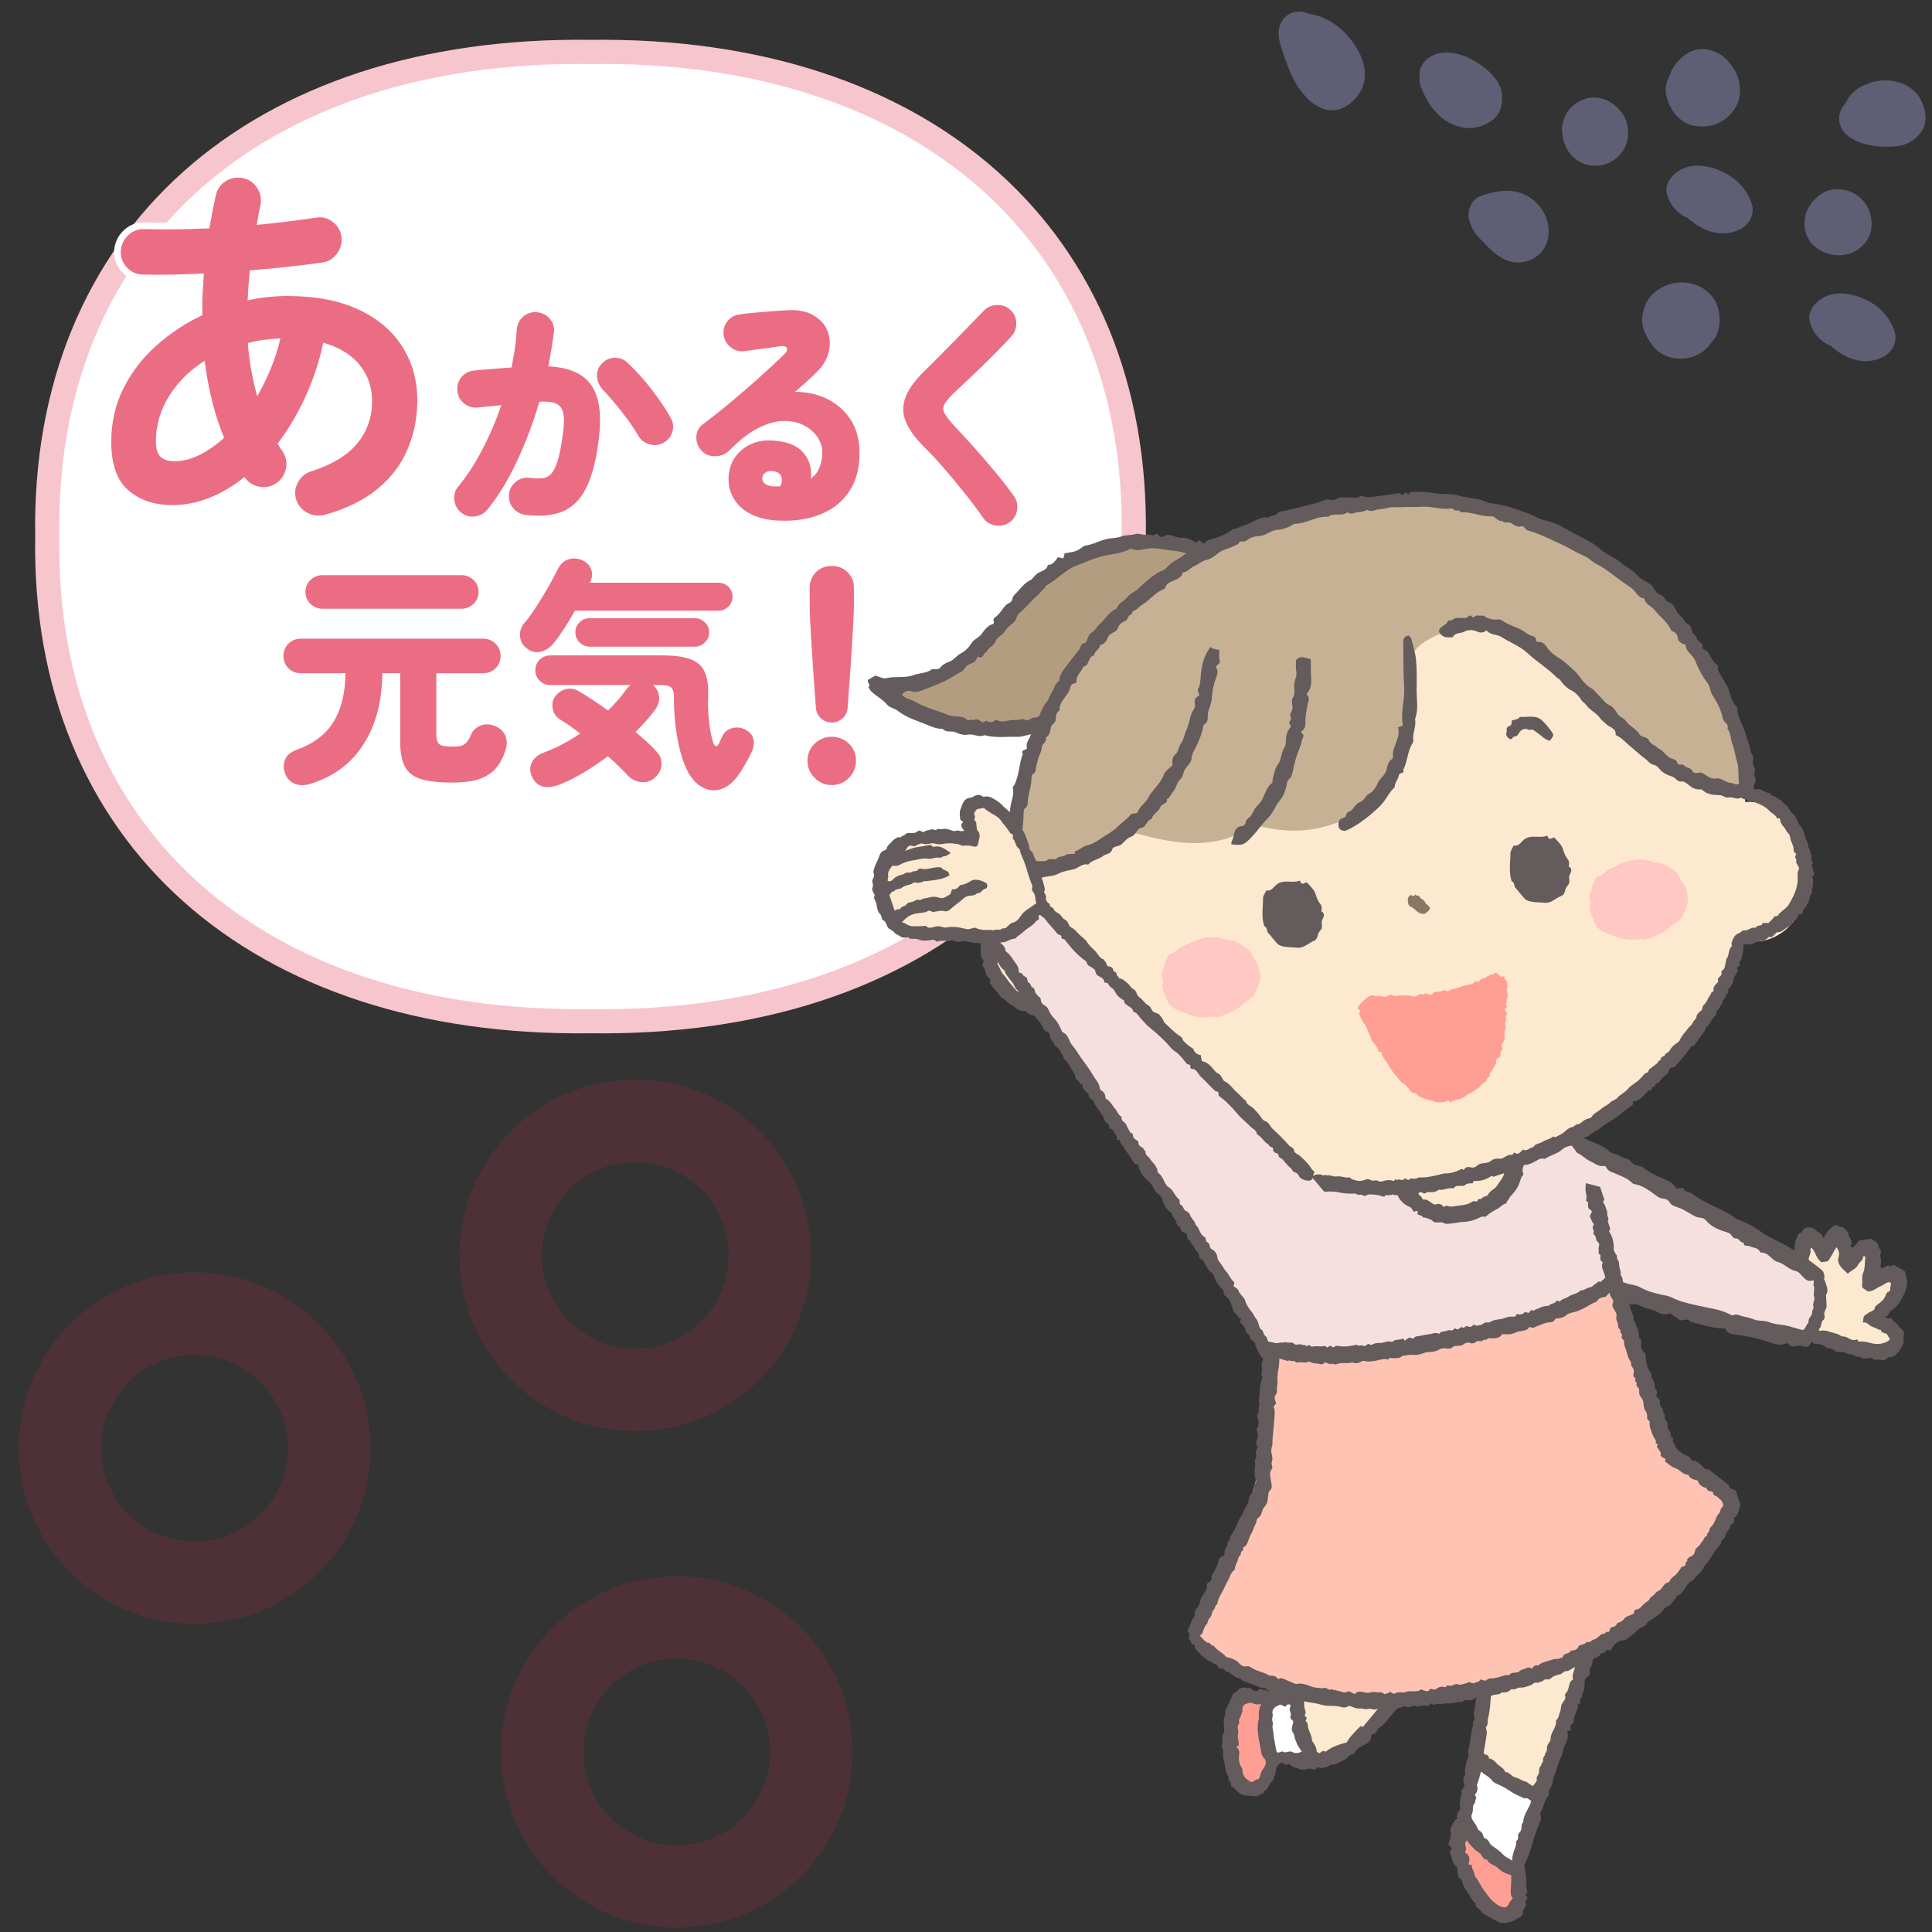 <?xml version="1.0" encoding="UTF-8"?><svg xmlns="http://www.w3.org/2000/svg" width="400" height="400" viewBox="0 0 400 400"><rect x="0" y="0" width="400" height="400" fill="#333333" stroke="none"/><defs><style>.cls-1{stroke:#f7c5cd;stroke-width:5px;}.cls-1,.cls-2,.cls-3{stroke-miterlimit:10;}.cls-1,.cls-2,.cls-3,.cls-4,.cls-5{fill:none;}.cls-6{fill:#fff;}.cls-7{fill:#ff9f94;}.cls-8{fill:#fce9cf;}.cls-9{fill:#c7b195;}.cls-10{fill:#b39d81;}.cls-11{opacity:.39;}.cls-2{opacity:.37;stroke:#e6274f;stroke-width:17.06px;}.cls-3,.cls-4{stroke:#eb6d83;stroke-width:.25px;}.cls-12{fill:#f6e0df;}.cls-13{fill:#ffc8c2;}.cls-14{fill:#645b5c;}.cls-5{stroke:#fff;stroke-width:3px;}.cls-15{fill:#eb6d83;}.cls-16{fill:#ffc3b3;}.cls-17{fill:#8a7867;}.cls-18{fill:#9093c2;opacity:.46;}</style></defs><g id="_レイヤー_9"><g class="cls-11"><path class="cls-2" d="M159.38,259.92c0,15.39-12.47,27.86-27.86,27.86s-27.86-12.47-27.86-27.86,12.47-27.86,27.86-27.86,27.86,12.47,27.86,27.86Z"/><path class="cls-2" d="M68.14,299.82c0,15.39-12.47,27.86-27.86,27.86s-27.86-12.47-27.86-27.86,12.47-27.86,27.86-27.86,27.86,12.47,27.86,27.86Z"/><circle class="cls-2" cx="140.12" cy="362.71" r="27.86"/></g></g><g id="OL"><g id="_あゆみのコピー_2"><g><path class="cls-6" d="M122.26,10.75C52.96,9.82,8.75,49.26,9.79,111.09c-1.04,61.82,43.17,101.27,112.47,100.34,69.3,.93,113.51-38.51,112.47-100.34,1.04-61.82-43.17-101.27-112.47-100.34Z"/><path class="cls-1" d="M122.26,10.75C52.96,9.82,8.75,49.26,9.79,111.09c-1.04,61.82,43.17,101.27,112.47,100.34,69.3,.93,113.51-38.51,112.47-100.34,1.04-61.82-43.17-101.27-112.47-100.34Z"/></g><g><g><path class="cls-5" d="M67.38,106.41c-1.25,.36-2.45,.26-3.6-.31-1.15-.57-1.93-1.49-2.35-2.74-.37-1.2-.24-2.36,.39-3.48,.63-1.12,1.56-1.87,2.82-2.23,4.33-1.41,7.5-3.36,9.51-5.87s3.01-5.43,3.01-8.77c0-2.87-.87-5.39-2.62-7.55-1.75-2.17-4.32-3.72-7.71-4.66-.83,3.97-2.07,7.73-3.72,11.31-1.64,3.57-3.56,6.8-5.75,9.67,.31,.68,.65,1.25,1.02,1.72,.73,1.1,.97,2.27,.7,3.52s-.94,2.24-2.04,2.97c-1.04,.68-2.19,.89-3.44,.63-1.25-.26-2.24-.94-2.97-2.04-2.3,1.88-4.71,3.33-7.24,4.34-2.53,1.02-5.1,1.53-7.71,1.53-3.65,0-6.65-1-9-3.01s-3.52-5.33-3.52-9.98c0-3.97,.82-7.6,2.47-10.92,1.64-3.31,3.9-6.26,6.77-8.84,2.87-2.58,6.08-4.71,9.63-6.38-.05-1.46-.04-2.92,.04-4.38s.17-2.95,.27-4.46c-4.75,.26-9.03,.34-12.83,.24-1.3-.05-2.37-.55-3.21-1.49-.83-.94-1.23-2.04-1.17-3.29,.1-1.25,.61-2.31,1.53-3.17,.91-.86,2-1.26,3.25-1.21,1.98,.05,4.13,.07,6.46,.04,2.32-.03,4.68-.09,7.08-.2,.21-1.15,.42-2.28,.63-3.4,.21-1.12,.44-2.26,.7-3.4,.26-1.3,.93-2.29,2-2.97,1.07-.68,2.23-.89,3.48-.63,1.25,.26,2.22,.93,2.9,2,.68,1.07,.89,2.26,.63,3.56-.16,.68-.3,1.37-.43,2.07-.13,.7-.25,1.39-.35,2.07,2.24-.21,4.39-.44,6.46-.7,2.06-.26,3.98-.52,5.75-.78,1.25-.26,2.4-.03,3.44,.7,1.04,.73,1.67,1.72,1.88,2.97,.21,1.2-.05,2.34-.78,3.4-.73,1.07-1.69,1.71-2.9,1.92-2.24,.31-4.66,.62-7.24,.9-2.58,.29-5.26,.54-8.02,.75-.21,2.19-.37,4.36-.47,6.49,2.76-.63,5.58-.94,8.45-.94,5.74,0,10.59,.93,14.56,2.78,3.96,1.85,6.98,4.39,9.04,7.63,2.06,3.24,3.09,6.94,3.09,11.11,0,3.49-.65,6.81-1.96,9.94-1.3,3.13-3.35,5.86-6.14,8.18-2.79,2.32-6.38,4.11-10.76,5.36Zm-31.15-10.8c1.67,0,3.39-.44,5.16-1.33,1.77-.89,3.49-2.09,5.16-3.6-1.98-4.75-3.34-10.15-4.07-16.2-3.18,1.98-5.7,4.45-7.55,7.4-1.85,2.95-2.78,6.12-2.78,9.51,0,1.51,.32,2.6,.98,3.25,.65,.65,1.68,.98,3.09,.98Zm16.98-13.23c1.1-1.88,2.07-3.86,2.94-5.95,.86-2.09,1.55-4.25,2.07-6.5-1.2,.05-2.4,.16-3.6,.31-1.2,.15-2.35,.39-3.44,.7,.15,2.04,.4,3.99,.74,5.87,.34,1.88,.77,3.73,1.29,5.56Z"/><path class="cls-4" d="M67.38,106.41c-1.25,.36-2.45,.26-3.6-.31-1.15-.57-1.93-1.49-2.35-2.74-.37-1.2-.24-2.36,.39-3.48,.63-1.12,1.56-1.87,2.82-2.23,4.33-1.41,7.5-3.36,9.51-5.87s3.01-5.43,3.01-8.77c0-2.87-.87-5.39-2.62-7.55-1.75-2.17-4.32-3.72-7.71-4.66-.83,3.97-2.07,7.73-3.72,11.31-1.64,3.57-3.56,6.8-5.75,9.67,.31,.68,.65,1.25,1.02,1.72,.73,1.1,.97,2.27,.7,3.52s-.94,2.24-2.04,2.97c-1.04,.68-2.19,.89-3.44,.63-1.25-.26-2.24-.94-2.97-2.04-2.3,1.88-4.71,3.33-7.24,4.34-2.53,1.02-5.1,1.53-7.71,1.53-3.65,0-6.65-1-9-3.01s-3.52-5.33-3.52-9.98c0-3.97,.82-7.6,2.47-10.92,1.64-3.31,3.9-6.26,6.77-8.84,2.87-2.58,6.08-4.71,9.63-6.38-.05-1.46-.04-2.92,.04-4.38s.17-2.95,.27-4.46c-4.75,.26-9.03,.34-12.83,.24-1.3-.05-2.37-.55-3.21-1.49-.83-.94-1.23-2.04-1.17-3.29,.1-1.25,.61-2.31,1.53-3.17,.91-.86,2-1.26,3.25-1.21,1.98,.05,4.13,.07,6.46,.04,2.32-.03,4.68-.09,7.08-.2,.21-1.15,.42-2.28,.63-3.4,.21-1.12,.44-2.26,.7-3.4,.26-1.3,.93-2.29,2-2.97,1.07-.68,2.23-.89,3.48-.63,1.25,.26,2.22,.93,2.9,2,.68,1.07,.89,2.26,.63,3.56-.16,.68-.3,1.37-.43,2.07-.13,.7-.25,1.39-.35,2.07,2.24-.21,4.39-.44,6.46-.7,2.06-.26,3.98-.52,5.75-.78,1.25-.26,2.4-.03,3.44,.7,1.04,.73,1.67,1.72,1.88,2.97,.21,1.2-.05,2.34-.78,3.4-.73,1.07-1.69,1.71-2.9,1.92-2.24,.31-4.66,.62-7.24,.9-2.58,.29-5.26,.54-8.02,.75-.21,2.19-.37,4.36-.47,6.49,2.76-.63,5.58-.94,8.45-.94,5.74,0,10.59,.93,14.56,2.78,3.96,1.85,6.98,4.39,9.04,7.63,2.06,3.24,3.09,6.94,3.09,11.11,0,3.49-.65,6.81-1.96,9.94-1.3,3.13-3.35,5.86-6.14,8.18-2.79,2.32-6.38,4.11-10.76,5.36Zm-31.15-10.8c1.67,0,3.39-.44,5.16-1.33,1.77-.89,3.49-2.09,5.16-3.6-1.98-4.75-3.34-10.15-4.07-16.2-3.18,1.98-5.7,4.45-7.55,7.4-1.85,2.95-2.78,6.12-2.78,9.51,0,1.51,.32,2.6,.98,3.25,.65,.65,1.68,.98,3.09,.98Zm16.98-13.23c1.1-1.88,2.07-3.86,2.94-5.95,.86-2.09,1.55-4.25,2.07-6.5-1.2,.05-2.4,.16-3.6,.31-1.2,.15-2.35,.39-3.44,.7,.15,2.04,.4,3.99,.74,5.87,.34,1.88,.77,3.73,1.29,5.56Z"/><path class="cls-15" d="M67.38,106.41c-1.25,.36-2.45,.26-3.6-.31-1.15-.57-1.93-1.49-2.35-2.74-.37-1.2-.24-2.36,.39-3.48,.63-1.12,1.56-1.87,2.82-2.23,4.33-1.41,7.5-3.36,9.51-5.87s3.01-5.43,3.01-8.77c0-2.87-.87-5.39-2.62-7.55-1.75-2.17-4.32-3.72-7.71-4.66-.83,3.97-2.07,7.73-3.72,11.31-1.64,3.57-3.56,6.8-5.75,9.67,.31,.68,.65,1.25,1.02,1.72,.73,1.1,.97,2.27,.7,3.52s-.94,2.24-2.04,2.97c-1.04,.68-2.19,.89-3.44,.63-1.25-.26-2.24-.94-2.97-2.04-2.3,1.88-4.71,3.33-7.24,4.34-2.53,1.02-5.1,1.53-7.71,1.53-3.65,0-6.65-1-9-3.01s-3.52-5.33-3.52-9.98c0-3.97,.82-7.6,2.47-10.92,1.64-3.31,3.9-6.26,6.77-8.84,2.87-2.58,6.08-4.71,9.63-6.38-.05-1.46-.04-2.92,.04-4.38s.17-2.95,.27-4.46c-4.75,.26-9.03,.34-12.83,.24-1.3-.05-2.37-.55-3.21-1.49-.83-.94-1.23-2.04-1.17-3.29,.1-1.25,.61-2.31,1.53-3.17,.91-.86,2-1.26,3.25-1.21,1.98,.05,4.13,.07,6.46,.04,2.32-.03,4.68-.09,7.08-.2,.21-1.15,.42-2.28,.63-3.4,.21-1.12,.44-2.26,.7-3.4,.26-1.3,.93-2.29,2-2.97,1.07-.68,2.23-.89,3.48-.63,1.25,.26,2.22,.93,2.9,2,.68,1.07,.89,2.26,.63,3.56-.16,.68-.3,1.37-.43,2.07-.13,.7-.25,1.39-.35,2.07,2.24-.21,4.39-.44,6.46-.7,2.06-.26,3.98-.52,5.75-.78,1.25-.26,2.4-.03,3.44,.7,1.04,.73,1.67,1.72,1.88,2.97,.21,1.2-.05,2.34-.78,3.4-.73,1.07-1.69,1.71-2.9,1.92-2.24,.31-4.66,.62-7.24,.9-2.58,.29-5.26,.54-8.02,.75-.21,2.19-.37,4.36-.47,6.49,2.76-.63,5.58-.94,8.45-.94,5.74,0,10.59,.93,14.56,2.78,3.96,1.85,6.98,4.39,9.04,7.63,2.06,3.24,3.09,6.94,3.09,11.11,0,3.49-.65,6.81-1.96,9.94-1.3,3.13-3.35,5.86-6.14,8.18-2.79,2.32-6.38,4.11-10.76,5.36Zm-31.15-10.8c1.67,0,3.39-.44,5.16-1.33,1.77-.89,3.49-2.09,5.16-3.6-1.98-4.75-3.34-10.15-4.07-16.2-3.18,1.98-5.7,4.45-7.55,7.4-1.85,2.95-2.78,6.12-2.78,9.51,0,1.51,.32,2.6,.98,3.25,.65,.65,1.68,.98,3.09,.98Zm16.98-13.23c1.1-1.88,2.07-3.86,2.94-5.95,.86-2.09,1.55-4.25,2.07-6.5-1.2,.05-2.4,.16-3.6,.31-1.2,.15-2.35,.39-3.44,.7,.15,2.04,.4,3.99,.74,5.87,.34,1.88,.77,3.73,1.29,5.56Z"/></g><g><g><path class="cls-15" d="M108.73,106.46c-1.03-.17-1.86-.65-2.48-1.45-.62-.8-.86-1.72-.72-2.75,.13-1.03,.61-1.86,1.42-2.48,.82-.62,1.72-.86,2.73-.73,1.03,.13,1.92,.16,2.67,.08,.75-.08,1.38-.42,1.9-1,.52-.58,.97-1.51,1.35-2.78,.38-1.27,.72-3.01,1.03-5.25,.3-2.03,.33-3.56,.1-4.6s-.77-1.73-1.6-2.08c-.83-.35-2.02-.47-3.55-.37-1.23,4.23-2.77,8.33-4.62,12.3-1.85,3.97-3.91,7.33-6.17,10.1-.63,.77-1.46,1.22-2.48,1.35-1.02,.13-1.92-.12-2.72-.75-.8-.63-1.27-1.47-1.4-2.5-.13-1.03,.12-1.93,.75-2.7,1.8-2.17,3.48-4.73,5.02-7.7,1.55-2.97,2.89-6.1,4.02-9.4-.87,.07-1.73,.15-2.6,.25-.87,.1-1.68,.18-2.45,.25-1.03,.1-1.95-.17-2.75-.8-.8-.63-1.25-1.47-1.35-2.5-.13-1.03,.12-1.95,.77-2.75,.65-.8,1.49-1.25,2.52-1.35,1.27-.13,2.57-.25,3.9-.35,1.33-.1,2.67-.2,4-.3,.27-1.37,.5-2.71,.7-4.02,.2-1.32,.33-2.62,.4-3.93,.07-1.03,.48-1.89,1.25-2.57,.77-.68,1.67-.99,2.7-.92,1.03,.07,1.9,.48,2.6,1.25,.7,.77,1,1.67,.9,2.7-.3,2.3-.7,4.72-1.2,7.25,4.37,.2,7.37,1.51,9,3.93,1.63,2.42,2.12,6.16,1.45,11.23-.53,4.3-1.42,7.63-2.65,10-1.23,2.37-2.87,3.94-4.9,4.73-2.03,.78-4.55,.99-7.55,.62Zm28.55-14.9c-.9,.5-1.84,.6-2.82,.3-.98-.3-1.73-.88-2.23-1.75-.57-1-1.28-2.09-2.15-3.27-.87-1.18-1.76-2.32-2.67-3.42-.92-1.1-1.76-2.05-2.53-2.85-.7-.77-1.08-1.64-1.15-2.62-.07-.98,.25-1.84,.95-2.57,.7-.77,1.57-1.16,2.6-1.18,1.03-.02,1.92,.34,2.65,1.08,1.73,1.63,3.37,3.46,4.92,5.47,1.55,2.02,2.84,3.94,3.88,5.78,.53,.9,.65,1.85,.35,2.85-.3,1-.9,1.73-1.8,2.2Z"/><path class="cls-15" d="M161.07,107.66c-2.07-.1-3.88-.52-5.42-1.27-1.55-.75-2.74-1.79-3.57-3.12-.83-1.33-1.2-2.88-1.1-4.65,.1-1.5,.55-2.81,1.35-3.95,.8-1.13,1.89-2.01,3.27-2.63,1.38-.62,2.96-.84,4.72-.68,2.77,.2,4.77,1.05,6,2.55,1.23,1.5,1.7,3.32,1.4,5.45,.93-.63,1.61-1.44,2.02-2.43,.42-.98,.63-2.11,.63-3.37,0-1.03-.32-2.05-.97-3.05-.65-1-1.57-1.83-2.75-2.48-1.18-.65-2.58-.98-4.2-1s-3.39,.44-5.32,1.38c-1.93,.93-3.98,2.5-6.15,4.7-.77,.8-1.74,1.21-2.93,1.22-1.18,.02-2.14-.41-2.87-1.28-.63-.77-.93-1.66-.88-2.67s.48-1.83,1.28-2.42c2-1.5,4.03-3.12,6.1-4.85,2.07-1.73,4.03-3.44,5.9-5.12s3.5-3.21,4.9-4.57c.53-.5,.72-.97,.55-1.4-.17-.43-.68-.58-1.55-.45-1.17,.17-2.37,.33-3.6,.5-1.23,.17-2.48,.33-3.75,.5-1,.13-1.91-.11-2.72-.73-.82-.62-1.31-1.44-1.47-2.48-.13-1,.11-1.91,.72-2.72,.62-.82,1.44-1.29,2.47-1.42,.83-.13,1.84-.25,3.03-.35,1.18-.1,2.37-.2,3.57-.3,1.2-.1,2.22-.17,3.05-.2,2.23-.17,4.07,.16,5.5,.97,1.43,.82,2.42,1.91,2.95,3.28,.53,1.37,.59,2.83,.18,4.4-.42,1.57-1.38,3.03-2.88,4.4-.43,.44-1.02,.98-1.77,1.65-.75,.67-1.59,1.4-2.53,2.2,2.43-.07,4.68,.37,6.73,1.32,2.05,.95,3.71,2.37,4.97,4.25,1.27,1.88,1.9,4.21,1.9,6.97,0,3.17-.72,5.81-2.15,7.92-1.43,2.12-3.41,3.67-5.92,4.67-2.52,1-5.41,1.42-8.67,1.25Zm-1.3-6.85c.43,.03,1.05,.03,1.85,0,.4-.8,.48-1.53,.25-2.18s-.78-1.04-1.65-1.17c-.67-.13-1.23-.07-1.7,.2s-.73,.65-.8,1.15c-.07,.6,.09,1.05,.47,1.35,.38,.3,.91,.52,1.58,.65Z"/><path class="cls-15" d="M208.92,108.06c-.83,.56-1.77,.77-2.82,.6-1.05-.17-1.86-.67-2.43-1.5-1.17-1.67-2.47-3.41-3.92-5.22-1.45-1.82-2.89-3.55-4.33-5.2-1.43-1.65-2.72-3.03-3.85-4.12-1.97-1.97-3.28-3.78-3.95-5.45-.67-1.67-.65-3.36,.05-5.08,.7-1.72,2.12-3.59,4.25-5.62,.67-.63,1.48-1.44,2.45-2.42,.97-.98,2.02-2.05,3.15-3.2,1.13-1.15,2.24-2.28,3.32-3.4,1.08-1.12,2.06-2.12,2.93-3.03,.73-.73,1.62-1.12,2.67-1.15,1.05-.03,1.94,.3,2.67,1,.77,.7,1.16,1.58,1.17,2.63,.02,1.05-.33,1.96-1.03,2.72-1.17,1.27-2.45,2.6-3.85,4-1.4,1.4-2.75,2.72-4.05,3.95-1.3,1.23-2.4,2.27-3.3,3.1-1.3,1.2-2.16,2.16-2.57,2.87-.42,.72-.42,1.44,0,2.15,.42,.72,1.19,1.69,2.32,2.93,1.13,1.17,2.41,2.55,3.83,4.15,1.42,1.6,2.85,3.27,4.3,5,1.45,1.73,2.74,3.4,3.87,5,.6,.83,.82,1.77,.65,2.83-.17,1.05-.68,1.87-1.55,2.48Z"/><path class="cls-15" d="M64.41,162.11c-1.37,.43-2.51,.43-3.43,0s-1.54-1.13-1.87-2.1c-.33-.97-.32-1.87,.03-2.72,.35-.85,1.12-1.49,2.32-1.93,3.53-1.27,6.11-3.22,7.72-5.88,1.62-2.65,2.44-6.06,2.48-10.22h-9.4c-.97,0-1.78-.33-2.45-1s-1-1.48-1-2.45,.33-1.78,1-2.45,1.48-1,2.45-1h37.8c.97,0,1.78,.33,2.45,1s1,1.48,1,2.45-.33,1.78-1,2.45-1.48,1-2.45,1h-9.85v12.85c0,1,.22,1.68,.65,2.05s1.38,.55,2.85,.55c.87,0,1.53-.08,2-.25s.84-.45,1.13-.85c.28-.4,.58-.93,.87-1.6,.37-.77,.98-1.32,1.85-1.67,.87-.35,1.82-.32,2.85,.07,1.03,.43,1.72,1.07,2.08,1.9,.35,.83,.39,1.73,.13,2.7-.43,1.5-1.07,2.77-1.9,3.8-.83,1.03-1.98,1.81-3.43,2.32-1.45,.52-3.36,.77-5.72,.77-2.7,0-4.83-.24-6.37-.72-1.55-.48-2.64-1.33-3.27-2.53-.63-1.2-.95-2.9-.95-5.1v-14.3h-3.95c-.03,5.83-1.31,10.73-3.82,14.7-2.52,3.97-6.11,6.68-10.77,8.15Zm2.35-36.2c-.93,0-1.73-.32-2.4-.98-.67-.65-1-1.44-1-2.37s.33-1.73,1-2.38c.67-.65,1.47-.97,2.4-.97h28.8c.93,0,1.73,.32,2.4,.97,.67,.65,1,1.44,1,2.38s-.33,1.72-1,2.37c-.67,.65-1.47,.98-2.4,.98h-28.8Z"/><path class="cls-15" d="M109.1,134.11c-.77-.6-1.2-1.38-1.3-2.35-.1-.97,.15-1.82,.75-2.55,.83-.97,1.69-2.13,2.57-3.5,.88-1.36,1.72-2.74,2.5-4.12,.78-1.38,1.44-2.61,1.98-3.67,.47-1,1.16-1.66,2.07-1.97s1.84-.27,2.78,.13c.87,.37,1.47,.96,1.8,1.77s.27,1.71-.2,2.67l-.1,.25h26.8c.77,0,1.42,.27,1.97,.8s.82,1.18,.82,1.95-.27,1.42-.82,1.97c-.55,.55-1.21,.83-1.97,.83h-29.8c-.73,1.33-1.49,2.6-2.28,3.8s-1.49,2.18-2.12,2.95c-.7,.87-1.54,1.44-2.52,1.72-.98,.28-1.96,.06-2.93-.68Zm6.75,28.2c-2.73,1.03-4.58,.55-5.55-1.45-.5-1.03-.53-2-.1-2.9,.43-.9,1.22-1.57,2.35-2,1.37-.5,2.71-1.1,4.02-1.8,1.32-.7,2.57-1.47,3.77-2.3-.73-.57-1.46-1.1-2.17-1.6-.72-.5-1.41-.95-2.07-1.35-.83-.5-1.34-1.22-1.53-2.15-.18-.93-.06-1.72,.37-2.35,.57-.83,1.3-1.37,2.2-1.6,.9-.23,1.77-.1,2.6,.4,.93,.53,1.93,1.15,2.98,1.85,1.05,.7,2.11,1.43,3.17,2.2,1.43-1.36,2.72-2.83,3.85-4.4,.33-.47,.75-.85,1.25-1.15h-17.05c-.83,0-1.54-.29-2.12-.87-.58-.58-.87-1.28-.87-2.07s.29-1.53,.87-2.1c.58-.56,1.29-.85,2.12-.85h23.2c2.5,0,4.44,.27,5.83,.8s2.34,1.42,2.87,2.67,.75,2.96,.65,5.12c-.07,1.7,0,3.42,.2,5.15,.2,1.73,.5,3.18,.9,4.35,.13,.4,.34,.62,.63,.68,.28,.05,.56-.19,.82-.73,.1-.23,.2-.46,.3-.68,.1-.22,.18-.41,.25-.58,.4-.87,1.04-1.43,1.93-1.7,.88-.27,1.74-.2,2.57,.2,.97,.43,1.55,1.07,1.75,1.9,.2,.83,.1,1.68-.3,2.55-.33,.73-.77,1.58-1.3,2.52-.53,.95-1.05,1.76-1.55,2.43-1.03,1.43-2.17,2.35-3.4,2.75-1.23,.4-2.43,.32-3.6-.25s-2.18-1.58-3.05-3.05c-.67-1.23-1.22-2.7-1.67-4.4-.45-1.7-.78-3.52-1-5.47-.22-1.95-.32-3.87-.32-5.77,0-1-.2-1.68-.6-2.05-.4-.37-1.1-.55-2.1-.55h-2.25s.07,.05,.1,.05,.07,.02,.1,.05c.83,.57,1.31,1.34,1.42,2.32,.12,.98-.16,1.91-.82,2.78-.53,.73-1.16,1.5-1.87,2.3-.72,.8-1.46,1.58-2.23,2.35,.83,.7,1.63,1.39,2.38,2.07,.75,.68,1.41,1.34,1.97,1.98,.77,.73,1.13,1.62,1.08,2.65-.05,1.03-.49,1.92-1.32,2.65-.77,.7-1.67,1-2.7,.9s-1.92-.52-2.65-1.25c-1.2-1.3-2.63-2.68-4.3-4.15-1.63,1.23-3.3,2.36-5,3.38-1.7,1.02-3.37,1.86-5,2.53Zm6.25-28.55c-.8,0-1.47-.28-2.03-.85-.55-.57-.82-1.23-.82-2s.27-1.42,.82-1.97c.55-.55,1.22-.83,2.03-.83h21.75c.77,0,1.43,.28,2,.83s.85,1.21,.85,1.97-.28,1.43-.85,2-1.23,.85-2,.85h-21.75Z"/><path class="cls-15" d="M172.2,162.41c-1.33,0-2.48-.48-3.45-1.45-.97-.97-1.45-2.12-1.45-3.45s.48-2.52,1.45-3.45c.97-.93,2.12-1.4,3.45-1.4s2.53,.47,3.48,1.4c.95,.93,1.42,2.08,1.42,3.45s-.47,2.48-1.42,3.45c-.95,.97-2.11,1.45-3.48,1.45Zm0-12.95c-.83,0-1.55-.28-2.15-.83-.6-.55-.93-1.24-1-2.07-.13-1.77-.27-3.69-.42-5.78-.15-2.08-.29-4.13-.42-6.15-.13-2.02-.24-3.85-.32-5.5-.08-1.65-.13-2.93-.13-3.83v-3.7c0-1.17,.42-2.17,1.25-3.03,.83-.85,1.9-1.27,3.2-1.27s2.37,.42,3.2,1.27c.83,.85,1.25,1.86,1.25,3.03v3.7c0,.9-.04,2.18-.13,3.83-.08,1.65-.19,3.48-.32,5.5-.13,2.02-.27,4.07-.42,6.15-.15,2.08-.29,4.01-.42,5.78-.07,.83-.4,1.52-1,2.07-.6,.55-1.32,.83-2.15,.83Z"/></g><g><path class="cls-3" d="M108.73,106.46c-1.03-.17-1.86-.65-2.48-1.45-.62-.8-.86-1.72-.72-2.75,.13-1.03,.61-1.86,1.42-2.48,.82-.62,1.72-.86,2.73-.73,1.03,.13,1.92,.16,2.67,.08,.75-.08,1.38-.42,1.9-1,.52-.58,.97-1.51,1.35-2.78,.38-1.27,.72-3.01,1.03-5.25,.3-2.03,.33-3.56,.1-4.6s-.77-1.73-1.6-2.08c-.83-.35-2.02-.47-3.55-.37-1.23,4.23-2.77,8.33-4.62,12.3-1.85,3.97-3.91,7.33-6.17,10.1-.63,.77-1.46,1.22-2.48,1.35-1.02,.13-1.92-.12-2.72-.75-.8-.63-1.27-1.47-1.4-2.5-.13-1.03,.12-1.93,.75-2.7,1.8-2.17,3.48-4.73,5.02-7.7,1.55-2.97,2.89-6.1,4.02-9.4-.87,.07-1.73,.15-2.6,.25-.87,.1-1.68,.18-2.45,.25-1.03,.1-1.95-.17-2.75-.8-.8-.63-1.25-1.47-1.35-2.5-.13-1.03,.12-1.95,.77-2.75,.65-.8,1.49-1.25,2.52-1.35,1.27-.13,2.57-.25,3.9-.35,1.33-.1,2.67-.2,4-.3,.27-1.37,.5-2.71,.7-4.02,.2-1.32,.33-2.62,.4-3.93,.07-1.03,.48-1.89,1.25-2.57,.77-.68,1.67-.99,2.7-.92,1.03,.07,1.9,.48,2.6,1.25,.7,.77,1,1.67,.9,2.7-.3,2.3-.7,4.72-1.2,7.25,4.37,.2,7.37,1.51,9,3.93,1.63,2.42,2.12,6.16,1.45,11.23-.53,4.3-1.42,7.63-2.65,10-1.23,2.37-2.87,3.94-4.9,4.73-2.03,.78-4.55,.99-7.55,.62Zm28.55-14.9c-.9,.5-1.84,.6-2.82,.3-.98-.3-1.73-.88-2.23-1.75-.57-1-1.28-2.09-2.15-3.27-.87-1.18-1.76-2.32-2.67-3.42-.92-1.1-1.76-2.05-2.53-2.85-.7-.77-1.08-1.64-1.15-2.62-.07-.98,.25-1.84,.95-2.57,.7-.77,1.57-1.16,2.6-1.18,1.03-.02,1.92,.34,2.65,1.08,1.73,1.63,3.37,3.46,4.92,5.47,1.55,2.02,2.84,3.94,3.88,5.78,.53,.9,.65,1.85,.35,2.85-.3,1-.9,1.73-1.8,2.2Z"/><path class="cls-3" d="M161.07,107.66c-2.07-.1-3.88-.52-5.42-1.27-1.55-.75-2.74-1.79-3.57-3.12-.83-1.33-1.2-2.88-1.1-4.65,.1-1.5,.55-2.81,1.35-3.95,.8-1.13,1.89-2.01,3.27-2.63,1.38-.62,2.96-.84,4.72-.68,2.77,.2,4.77,1.05,6,2.55,1.23,1.5,1.7,3.32,1.4,5.45,.93-.63,1.61-1.44,2.02-2.43,.42-.98,.63-2.11,.63-3.37,0-1.03-.32-2.05-.97-3.05-.65-1-1.57-1.83-2.75-2.48-1.18-.65-2.58-.98-4.2-1s-3.39,.44-5.32,1.38c-1.93,.93-3.98,2.5-6.15,4.7-.77,.8-1.74,1.21-2.93,1.22-1.18,.02-2.14-.41-2.87-1.28-.63-.77-.93-1.66-.88-2.67s.48-1.83,1.28-2.42c2-1.5,4.03-3.12,6.1-4.85,2.07-1.73,4.03-3.44,5.9-5.12s3.5-3.21,4.9-4.57c.53-.5,.72-.97,.55-1.4-.17-.43-.68-.58-1.55-.45-1.17,.17-2.37,.33-3.6,.5-1.23,.17-2.48,.33-3.75,.5-1,.13-1.91-.11-2.72-.73-.82-.62-1.31-1.44-1.47-2.48-.13-1,.11-1.91,.72-2.72,.62-.82,1.44-1.29,2.47-1.42,.83-.13,1.84-.25,3.03-.35,1.18-.1,2.37-.2,3.57-.3,1.2-.1,2.22-.17,3.05-.2,2.23-.17,4.07,.16,5.5,.97,1.43,.82,2.42,1.91,2.95,3.28,.53,1.37,.59,2.83,.18,4.4-.42,1.57-1.38,3.03-2.88,4.4-.43,.44-1.02,.98-1.77,1.65-.75,.67-1.59,1.4-2.53,2.2,2.43-.07,4.68,.37,6.73,1.32,2.05,.95,3.71,2.37,4.97,4.25,1.27,1.88,1.9,4.21,1.9,6.97,0,3.17-.72,5.81-2.15,7.92-1.43,2.12-3.41,3.67-5.92,4.67-2.52,1-5.41,1.42-8.67,1.25Zm-1.3-6.85c.43,.03,1.05,.03,1.85,0,.4-.8,.48-1.53,.25-2.18s-.78-1.04-1.65-1.17c-.67-.13-1.23-.07-1.7,.2s-.73,.65-.8,1.15c-.07,.6,.09,1.05,.47,1.35,.38,.3,.91,.52,1.58,.65Z"/><path class="cls-3" d="M208.92,108.06c-.83,.56-1.77,.77-2.82,.6-1.05-.17-1.86-.67-2.43-1.5-1.17-1.67-2.47-3.41-3.92-5.22-1.45-1.82-2.89-3.55-4.33-5.2-1.43-1.65-2.72-3.03-3.85-4.12-1.97-1.97-3.28-3.78-3.95-5.45-.67-1.67-.65-3.36,.05-5.08,.7-1.72,2.12-3.59,4.25-5.62,.67-.63,1.48-1.44,2.45-2.42,.97-.98,2.02-2.05,3.15-3.2,1.13-1.15,2.24-2.28,3.32-3.4,1.08-1.12,2.06-2.12,2.93-3.03,.73-.73,1.62-1.12,2.67-1.15,1.05-.03,1.94,.3,2.67,1,.77,.7,1.16,1.58,1.17,2.63,.02,1.05-.33,1.96-1.03,2.72-1.17,1.27-2.45,2.6-3.85,4-1.4,1.4-2.75,2.72-4.05,3.95-1.3,1.23-2.4,2.27-3.3,3.1-1.3,1.2-2.16,2.16-2.57,2.87-.42,.72-.42,1.44,0,2.15,.42,.72,1.19,1.69,2.32,2.93,1.13,1.17,2.41,2.55,3.83,4.15,1.42,1.6,2.85,3.27,4.3,5,1.45,1.73,2.74,3.4,3.87,5,.6,.83,.82,1.77,.65,2.83-.17,1.05-.68,1.87-1.55,2.48Z"/><path class="cls-3" d="M64.41,162.11c-1.37,.43-2.51,.43-3.43,0s-1.54-1.13-1.87-2.1c-.33-.97-.32-1.87,.03-2.72,.35-.85,1.12-1.49,2.32-1.93,3.53-1.27,6.11-3.22,7.72-5.88,1.62-2.65,2.44-6.06,2.48-10.22h-9.4c-.97,0-1.78-.33-2.45-1s-1-1.48-1-2.45,.33-1.78,1-2.45,1.48-1,2.45-1h37.8c.97,0,1.78,.33,2.45,1s1,1.48,1,2.45-.33,1.78-1,2.45-1.48,1-2.45,1h-9.85v12.85c0,1,.22,1.68,.65,2.05s1.38,.55,2.85,.55c.87,0,1.53-.08,2-.25s.84-.45,1.13-.85c.28-.4,.58-.93,.87-1.6,.37-.77,.98-1.32,1.85-1.67,.87-.35,1.82-.32,2.85,.07,1.03,.43,1.72,1.07,2.08,1.9,.35,.83,.39,1.73,.13,2.7-.43,1.5-1.07,2.77-1.9,3.8-.83,1.03-1.98,1.81-3.43,2.32-1.45,.52-3.36,.77-5.72,.77-2.7,0-4.83-.24-6.37-.72-1.55-.48-2.64-1.33-3.27-2.53-.63-1.2-.95-2.9-.95-5.1v-14.3h-3.95c-.03,5.83-1.31,10.73-3.82,14.7-2.52,3.97-6.11,6.68-10.77,8.15Zm2.35-36.2c-.93,0-1.73-.32-2.4-.98-.67-.65-1-1.44-1-2.37s.33-1.73,1-2.38c.67-.65,1.47-.97,2.4-.97h28.8c.93,0,1.73,.32,2.4,.97,.67,.65,1,1.44,1,2.38s-.33,1.72-1,2.37c-.67,.65-1.47,.98-2.4,.98h-28.8Z"/><path class="cls-3" d="M109.1,134.11c-.77-.6-1.2-1.38-1.3-2.35-.1-.97,.15-1.82,.75-2.55,.83-.97,1.69-2.13,2.57-3.5,.88-1.36,1.72-2.74,2.5-4.12,.78-1.38,1.44-2.61,1.98-3.67,.47-1,1.16-1.66,2.07-1.97s1.84-.27,2.78,.13c.87,.37,1.47,.96,1.8,1.77s.27,1.71-.2,2.67l-.1,.25h26.8c.77,0,1.42,.27,1.97,.8s.82,1.18,.82,1.95-.27,1.42-.82,1.97c-.55,.55-1.21,.83-1.97,.83h-29.8c-.73,1.33-1.49,2.6-2.28,3.8s-1.49,2.18-2.12,2.95c-.7,.87-1.54,1.44-2.52,1.72-.98,.28-1.96,.06-2.93-.68Zm6.75,28.2c-2.73,1.03-4.58,.55-5.55-1.45-.5-1.03-.53-2-.1-2.9,.43-.9,1.22-1.57,2.35-2,1.37-.5,2.71-1.1,4.02-1.8,1.32-.7,2.57-1.47,3.77-2.3-.73-.57-1.46-1.1-2.17-1.6-.72-.5-1.41-.95-2.07-1.35-.83-.5-1.34-1.22-1.53-2.15-.18-.93-.06-1.72,.37-2.35,.57-.83,1.3-1.37,2.2-1.6,.9-.23,1.77-.1,2.6,.4,.93,.53,1.93,1.15,2.98,1.85,1.05,.7,2.11,1.43,3.17,2.2,1.43-1.36,2.72-2.83,3.85-4.4,.33-.47,.75-.85,1.25-1.15h-17.05c-.83,0-1.54-.29-2.12-.87-.58-.58-.87-1.28-.87-2.07s.29-1.53,.87-2.1c.58-.56,1.29-.85,2.12-.85h23.2c2.5,0,4.44,.27,5.83,.8s2.34,1.42,2.87,2.67,.75,2.96,.65,5.12c-.07,1.7,0,3.42,.2,5.15,.2,1.73,.5,3.18,.9,4.35,.13,.4,.34,.62,.63,.68,.28,.05,.56-.19,.82-.73,.1-.23,.2-.46,.3-.68,.1-.22,.18-.41,.25-.58,.4-.87,1.04-1.43,1.93-1.7,.88-.27,1.74-.2,2.57,.2,.97,.43,1.55,1.07,1.75,1.9,.2,.83,.1,1.68-.3,2.55-.33,.73-.77,1.58-1.3,2.52-.53,.95-1.05,1.76-1.55,2.43-1.03,1.43-2.17,2.35-3.4,2.75-1.23,.4-2.43,.32-3.6-.25s-2.18-1.58-3.05-3.05c-.67-1.23-1.22-2.7-1.67-4.4-.45-1.7-.78-3.52-1-5.47-.22-1.95-.32-3.87-.32-5.77,0-1-.2-1.68-.6-2.05-.4-.37-1.1-.55-2.1-.55h-2.25s.07,.05,.1,.05,.07,.02,.1,.05c.83,.57,1.31,1.34,1.42,2.32,.12,.98-.16,1.91-.82,2.78-.53,.73-1.16,1.5-1.87,2.3-.72,.8-1.46,1.58-2.23,2.35,.83,.7,1.63,1.39,2.38,2.07,.75,.68,1.41,1.34,1.97,1.98,.77,.73,1.13,1.62,1.08,2.65-.05,1.03-.49,1.92-1.32,2.65-.77,.7-1.67,1-2.7,.9s-1.92-.52-2.65-1.25c-1.2-1.3-2.63-2.68-4.3-4.15-1.63,1.23-3.3,2.36-5,3.38-1.7,1.02-3.37,1.86-5,2.53Zm6.25-28.55c-.8,0-1.47-.28-2.03-.85-.55-.57-.82-1.23-.82-2s.27-1.42,.82-1.97c.55-.55,1.22-.83,2.03-.83h21.75c.77,0,1.43,.28,2,.83s.85,1.21,.85,1.97-.28,1.43-.85,2-1.23,.85-2,.85h-21.75Z"/><path class="cls-3" d="M172.2,162.41c-1.33,0-2.48-.48-3.45-1.45-.97-.97-1.45-2.12-1.45-3.45s.48-2.52,1.45-3.45c.97-.93,2.12-1.4,3.45-1.4s2.53,.47,3.48,1.4c.95,.93,1.42,2.08,1.42,3.45s-.47,2.48-1.42,3.45c-.95,.97-2.11,1.45-3.48,1.45Zm0-12.95c-.83,0-1.55-.28-2.15-.83-.6-.55-.93-1.24-1-2.07-.13-1.77-.27-3.69-.42-5.78-.15-2.08-.29-4.13-.42-6.15-.13-2.02-.24-3.85-.32-5.5-.08-1.65-.13-2.93-.13-3.83v-3.7c0-1.17,.42-2.17,1.25-3.03,.83-.85,1.9-1.27,3.2-1.27s2.37,.42,3.2,1.27c.83,.85,1.25,1.86,1.25,3.03v3.7c0,.9-.04,2.18-.13,3.83-.08,1.65-.19,3.48-.32,5.5-.13,2.02-.27,4.07-.42,6.15-.15,2.08-.29,4.01-.42,5.78-.07,.83-.4,1.52-1,2.07-.6,.55-1.32,.83-2.15,.83Z"/></g></g></g><g><g><path class="cls-10" d="M251.81,115.57c-11.79-5.97-27.25-3.63-36.76,5.55-3.5,3.38-6.19,7.51-9.73,10.84-6.25,5.88-14.71,8.85-23.12,10.58,4.58,4.06,10.33,6.77,16.38,7.73,6.12,.97,12.38,.16,18.5-.88,2.66-.45,5.32-.95,7.9-1.73,3.44-1.04,6.71-2.58,9.84-4.33,5.21-2.92,10.18-6.55,13.53-11.5s4.89-11.38,3.47-16.26Z"/><path class="cls-14" d="M179.79,142.28c.64-.6-.38-.93-.08-1.52l1.53-.89c.72,.19,1.57,.7,2.25,.54,1.86-.45,3.8,.04,5.62-.63,1.21-.45,2.58-.35,3.72-1.14,.52-.36,1.33,.26,1.91-.5,.41-.53,1.13-.92,1.79-1.15,1-.35,1.53-1.27,2.45-1.74,.83-.42,1.6-1.19,2.09-2,.57-.95,1.63-1.21,2.25-2.1,.52-.75,1.15-1.6,2.14-1.91,.77-.24-.2-.94,.5-1.39,.94-.6,1.5-1.71,2.28-2.55,.43-.46,1.26-.52,1.35-1.24,.09-.72,.61-1.04,1.03-1.51,.79-.86,1.49-1.83,2.56-2.35,.79-.38,1.07-1.25,1.86-1.65,.72-.36,1.69-.55,1.91-1.57,1.06-.05,1.52-.83,2.08-1.62,.31,.07,.71,.16,1.12,.25,.09-.35,.19-.7,.28-1.06,1.12-.21,2.29-.25,3.26-.98,.35-.26,.73-.59,1.13-.64,1.51-.2,2.83-1,4.3-1.33,.99-.22,2.1-.19,2.96-.51,1.01-.38,2.03-.22,3.02-.53,.67-.21,1.54,.31,2.41,.12,.56-.12,1.21,.45,1.82-.13,.14-.13,.37,.01,.5,.23,.21,.36,.81,.46,.94,.36,1.42-1.05,2.69,.43,4.08,.2,.7-.11,1.5,.38,2.23,.67,.15,.06,.28,.33,.5,.27,.33-.09,.7-.61,.95-.31,.92,1.07,2.4,1.01,3.44,1.81,.22,.17,.18,.25,.18,.45-.01,.69,.52,1.15,.79,1.72,.33,.71,1.07,1.3,1.04,2.09-.07,1.71,.45,3.53-.43,5.11-.31,.56-.08,1.21-.49,1.59-.6,.54-.25,1.16-.32,1.75-.07,.57-.89,.94-.44,1.65-1.37,1.6-2.03,3.68-3.53,5.16-.82,.81-1.18,2.04-2.33,2.56-.03,.01,.1,.37,.2,.74-1.66,.58-2.64,2.18-4.23,2.98-.81,.4-1.32,1.2-2.04,1.75-2.53,1.95-4.48,3.22-8.39,4.9-.18,.79-.78,.67-1.39,.77-.54,.08-1.08,.47-1.5,.85-1,.9-2.43,.73-3.47,1.49-.74-.36-1.2,.26-1.76,.52-.2,.09-.41,.34-.56,.31-1.82-.4-3.27,.85-4.94,1.11-1.53,.24-3.03,.58-4.59,.71-1.06,.09-2.05,.59-3.18,.56-2.26-.07-4.53,.28-6.76-.34-1.14,.54-2.27-.31-3.27-.13-1.07,.19-1.82-.05-2.69-.46-.84-.4-1.97,.17-2.7-.73-1.27,.06-2.38-.49-3.51-.94-1.98-.79-4.03-1.41-5.75-2.76-.68-.54-1.75-.68-2.27-1.32-.89-1.08-2.13-1.68-3.15-2.62-.28-.26-.46-.57-.7-.98Zm71.25-22.63c-.25-.66-.27-1.35-.1-2.02,.21-.79-.03-1.3-.84-1.41-.67-.09-1.03-.67-1.69-.81-1.77-.37-3.41-1.21-5.24-1.36-1.85-.15-3.68-.72-5.56-.48-1.09,.14-2.15,.63-3.25,.07-.23-.12-.4,.04-.59,.13-1.74,.82-3.68,.96-5.52,1.38-1.84,.43-3.48,1.28-5.22,1.89-2.45,.86-4.15,2.99-6.43,4.19-.24,.13-.18,.41-.32,.52-.64,.51-1.09,1.21-1.73,1.74-1.23,1.04-2.2,2.41-3.47,3.41-.64,.51-.53,1.23-1.03,1.78-.63,.7-1.51,1.12-2.01,2.02-.43,.8-1.68,1.24-1.92,2.04-.33,1.1-1.55,1.22-1.81,2.21-.73,.09-.64,1.6-1.77,1.04-.05-.03-.29,.14-.31,.25-.17,.87-.98,1.05-1.59,1.31-.79,.33-.93,1.2-1.67,1.56-1.18,.57-2.23,1.39-3.42,1.92-1.15,.52-2.32,1.04-3.48,1.44-1.02,.35-2.13,1.08-3.35,.65-.91-.32-1.44,.16-2.02,.69,.81,.95,1.96,.99,2.82,1.5,2.14,1.27,4.55,1.77,6.8,2.72,1.29,.54,2.84-.04,3.99,1.02,.23,.21,.65-.12,.77-.06,.51,.26,.96-.21,1.46,0,.5,.21,.98,.97,1.61,.2,.6,.35,1.2,.52,1.8-.03,.09-.08,.3-.15,.38-.1,1.29,.74,2.58-.14,3.88,.02,.65,.08,1.38-.39,2-.05,.9,.49,1.38-.8,2.2-.4,.74-.69,1.62,.02,2.41-.25,1.94-.66,4.07-.76,5.83-1.91,.49-.32,.97-.04,1.4-.28,.51-.28,1-.61,1.52-.86,.16-.08,.43-.05,.6,.03,.63,.32,1.1-.02,1.59-.31,.87-.52,1.72-1.11,2.65-1.51,.84-.37,1.73-.57,2.34-1.37,.19-.25,.55-.39,.97-.28,.44,.11,.87-.14,1-.58,.17-.56,.45-.61,.96-.5,.22,.05,.65-.13,.74-.32,.5-1.09,1.65-1.3,2.47-1.93,.98-.75,2.57-.85,2.68-2.53,0-.09,.21-.2,.34-.23,.98-.23,1.4-1.16,2.03-1.77,1.16-1.1,2.38-2.15,3.14-3.7,.57-1.15,.98-2.43,1.73-3.43,.76-1,1.13-2.07,1.43-3.22,.32-1.23,.74-2.45,.75-4.05Z"/></g><g><g><path class="cls-8" d="M372.65,261.06c.21-1.25,.42-2.5,.63-3.75,.1-.58,.29-1.27,.85-1.43,.31-.09,.65,.02,.94,.16,1.13,.53,2.05,1.48,2.56,2.61,.23-.87,.48-1.79,1.13-2.42s1.81-.82,2.41-.15c.23,.26,.34,.59,.45,.92,.34,1.03,.68,2.05,1.02,3.08,.98-.45,1.32-1.82,2.34-2.18,1.25-.45,2.43,.97,2.58,2.28,.15,1.32-.26,2.67,.02,3.96,1.26-.44,2.57-.71,3.89-.8,.35-.02,.71-.03,1.02,.11,1.04,.47,.81,2.01,.33,3.05-1.1,2.38-2.59,4.58-4.39,6.49,1.89,.49,3.52,1.89,4.28,3.68,.12,.27,.21,.56,.2,.86-.03,.68-.61,1.19-1.2,1.52-2.5,1.39-5.58,.87-8.38,.3-1.06-.21-2.12-.43-3.18-.64-1.04-.21-2.11-.43-3.03-.96-1.21-.7-2.08-1.88-2.75-3.11-2.32-4.22-2.45-9.34-1.74-13.59Z"/><path class="cls-14" d="M381.06,254.06c-1.1-.57-1.15-.52-1.99,.21-.68,.58-1.2,1.22-1.49,2.19-.22-.47-.34-.94-.83-1.16-.28-.12-.53-.34-.76-.59-.68-.77-2.03-.81-2.73-.12,.07,.73-.81,.57-1,1.07-.2,.54-.54,1.06-.59,1.6-.05,.52-.08,1.09-.16,1.58-.16,1.06,.22,2.01,.29,2.99,.43,.39,.85,.76,1.49,.51,.69-.26,1.16-.81,1.16-1.48,0-.77,.59-1.42,.37-2.21-.02-.09,.15-.23,.23-.34,.9,.86,.93,2.27,2.1,3.04l1.29-.23c.7-.86,1.13-1.94,1.76-2.88,.16,.05,.16,.2,.23,.3,.39,.58,.41,1.23,.21,1.84-.17,.55-.03,.97,.17,1.43,.13,.28,.82,1.05,1.04,1.22,.26,.2,.47,.45,.72,.7,.72-.77,1.69-1,2.04-1.75,.33-.72,1.2-1.03,1.12-1.86,.4-.1,.5,.09,.47,.27-.16,1.08-.02,2.2-.48,3.24-.35,.8-.04,1.67-.2,2.5-.05,.26,.07,.53,.37,.69,.29,.15,.55,.37,.82,.56,1.1,.03,1.87-.78,2.8-1.16,.61-.25,1.08-.82,1.81-.75,.4,.37,.01,.76,.04,1.13,.03,.48-.08,.78-.55,.95-.15,.06-.26,.27-.33,.44-.42,1.03-.46,.99-1.1,1.6-.45,.43-1.14,.62-1.29,1.4-.05,.25-.52,.42-.81,.62-.07,.05-.21,0-.27,.06-.33,.3-.78,.48-1.03,.79-.24,.29-.19,.82-.29,1.36,.9-.23,1.26,.68,2.01,.9,.43,.12,.91,.38,1.35,.6,.1,.05,.35-.08,.37,.06,.11,.84,1.19,.4,1.4,1.1,.09,.28,.44,.46,.41,.93-1.05,.79-2.31,1.02-3.62,.73-.86-.19-1.69-.52-2.59-.37-.25,.04-.31-.09-.37-.29-.02-.07-.15-.19-.17-.18-.85,.39-1.49-.09-2.19-.46-.36-.19-.94-.06-1.22-.3-.36-.31-.74-.33-1.12-.48-.42-.17-.86-.21-1.26-.37-1.1-.44-2.15-.12-3.23,.05-.16,.03-.24,.12-.31,.24-.4,.6,0,1.18,.08,1.75,.05,.38,.38,.51,.82,.52,.71,.02,1.43,.19,1.98,.68,.48,.42,1.16,.08,1.63,.6,.4,.44,1.03,.42,1.65,.38,.5-.03,.99,.31,1.49,.45,.42,.12,.93,.07,1.26,.34,.37,.31,.81,.14,1.14,.31,.62,.33,1.22,.28,1.85,.14,.17-.04,.4-.17,.52,.03,.43,.66,1.12,.18,1.67,.35,.47,.15,1.21,.13,1.64-.47,.06-.08,.26-.06,.4-.09,.48-.12,1.02-.03,1.32-.62,.18-.36,.86-.41,.7-1.03,.49-.11,.4-.62,.64-.9,.22-.28,.28-.55,.2-.9-.06-.26-.11-.5-.02-.81,.19-.65,.07-1.23-.59-1.66-.34-.23-.53-.69-.82-1.01-.15-.17-.4-.26-.57-.42-.16-.15-.26-.35-.41-.51-.17-.19-.39-.24-.63-.15-.27,.1-.42-.13-.65-.25-.07-.33,.33-.17,.4-.35,.37-1.06,1.5-1.41,2.12-2.28,1.02-1.43,2.28-3.72,1.73-5.5-.12-.4-.16-.83-.23-1.27-.53-.33-1.04-.76-1.63-.96-.36-.12-.68-.77-1.06-.35-.39,.43-.7-.09-1.09,.07-.38,.15-.67,.45-1.04,.55-.34-.17-.35-.56-.29-.74,.21-.61,.04-1.17-.05-1.75-.01-.09-.08-.21-.04-.28,.27-.55,.19-1.03-.26-1.44,.05-.89-.57-1.31-1.22-1.7-.12-.07-.23-.16-.39-.27l-2.58,.46c-.33,.49-.72,1.11-1.43,1.37-.19-.11-.28-.27-.18-.46,.28-.51,.12-1-.13-1.42-.12-.19-.27-.35-.29-.59-.05-.89-.81-1.25-1.33-1.78-.04-.04-.18,.03-.41,.07Z"/></g><path class="cls-12" d="M371.76,276.03c4.12,.11,5.53-5.51,4.99-11.94-22.83-12.96-45.67-25.91-68.5-38.87-2.23-1.26-4.55-2.56-7.1-2.73-3.25-.22-6.37,1.46-8.79,3.64-7.32,6.64-8.98,18.68-3.73,27.06l83.13,22.83Z"/><path class="cls-14" d="M332.12,264.08c-2.4-.34-4.61-.91-6.65-1.89-1.26-.6-2.61-.64-3.89-1.09-1.19-.42-2.37-.95-3.6-1.27-.21-.05-.37-.31-.57-.35-.78-.14-1.56-.15-2.36-.15-.66,0-1.1-1.13-1.94-.91-.91,.25-1.34-1.07-2.28-.55-.32,.18-.53-.21-.78-.35-.57-.34-1.01-.79-1.84-.6-.56,.12-.99-.9-1.81-.55-.43,.18-1-.16-1.2-.29-1.47-1.04-3.3-.92-4.87-1.64-1.52-.69-3.25-.94-4.85-1.47-.52-.17-1.45,.52-1.56-.65-.62-.12-1.22-.13-1.87-.42-1.53-.7-3.21-.87-4.89-.32-.1,.72-.94,1.42,.08,2.24,.31,.24,.5,.36,.85,.39,.87,.09,1.52,1,2.39,.87,.94-.14,1.51,1.14,2.49,.52,1.12,1.4,3,.91,4.41,1.74,.83,.49,2,.53,3.02,.94,2.29,.94,4.79,1.36,7,2.54,1.53-.43,2.71,.72,4.12,.96,1.93,.33,3.8,1.12,5.63,1.88,.8,.33,1.66,.8,2.42,.76,1.15-.06,1.97,1.05,3.12,.65,.67,1,1.89,.61,2.82,1.05,1.96,.93,4.05,1.64,6.27,1.91,1.1,.14,2.19,.67,3.18,1.21,.84,.46,1.95,.07,2.62,.93,1.19-.56,2.09,.34,3.1,.63,.88,.26,1.78,.44,2.63,.93,.7,.41,1.64,.55,2.44,.18,.71,.49,1.34,.92,2.14,1.47,.6,.02,1.48-.55,2.12,.28,2.19,.52,4.33,1.33,6.62,1.36,.3,0,.54-.11,.71,.29,.42,.96,1.38,.91,2.21,1.03,2.1,.3,4.15,.71,6.2,1.36,1.14,.36,2.42,1.01,3.76,.54,.21-.07,.6-.19,.65-.11,.86,1.3,2.15,.14,3.13,.58,.47,.21,.93,.18,1.23-.11,.37-.35,.67-.84,.82-1.32,.09-.28,.04-.77-.38-.98-.4-.2-.37-.74-1.09-.83-1.59-.19-3.12-.94-4.71-1.14-1-.13-1.96-.2-2.9-.6-.93-.4-2.03-.17-2.9-.48-.81-.29-1.62-.55-2.45-.7-.69-.13-1.36-.63-2.11-.24-.06,.03-.17,.07-.22,.04-1.69-1-3.58-1.33-5.47-1.71-.48-.1-.96-.21-1.45-.31-1.87-.38-3.75-.8-5.47-1.67-.73-.37-1.48-.46-2.25-.63-1.38-.31-2.78-.65-4.03-1.34-.71-.39-1.42-.63-2.22-.75-.97-.15-1.91-.73-2.86-.7-1.11,.03-1.8-.54-2.73-1.15Z"/><path class="cls-14" d="M311.71,225.27c-.95-.41-1.7-.93-2.49-1.25-.9-.37-1.37-1.19-2.19-1.61-.81-.41-1.77-.86-2.21-1.57-.72-1.14-1.79-.54-2.63-.89-.23-.1-.58,.09-.98,.16,.18,.97,.35,1.92,.56,3.04,.38,.46,1.21,.66,1.66,1.45,.34,.58,1.16,1.07,1.85,1.21,.65,.14,1.09,.49,1.54,.83,1.49,1.13,3.13,2,4.85,2.65,.6,.23,.43,.91,1.04,1,.48,.07,1.01,.53,1.4,.41,.78-.24,.93,.3,1.38,.65,1.5,1.16,3.13,2.16,4.67,3.29,.58,.42,1.42,.58,1.62,1.47,.04,.16,.34,.33,.55,.38,.89,.22,1.68,.66,2.48,1.08,.67,.35,1.19,.9,1.91,1.22,.89,.4,1.59,1.2,2.48,1.61,.89,.41,1.7,1.16,2.8,1.01,.26-.04,.44,.02,.54,.25,.4,.93,1.31,1.02,2.09,1.39,1.06,.5,2.22,.85,3.1,1.7,.16,.16,.36,.35,.56,.38,2,.31,3.47,1.61,5.03,2.71,.72,.51,1.78,.05,2.38,1.14,.42,.77,1.64,.89,2.49,1.31,.86,.43,1.66,.94,2.49,1.4,.43,.23,.93,.42,1.41,.43,.53,.02,.9,.3,1.16,.6,1.22,1.45,2.92,2.02,4.62,2.52,.72,.21,.69,1.25,1.67,1.17,.48-.04,.75,.93,1.47,.87-.07,.91,.76,.52,1.13,.71,.77,.38,1.81,.26,2.29,1.22,.03,.06,.12,.13,.18,.13,1.58-.09,2.17,1.61,3.44,1.93,1.4,.35,2.27,1.59,3.7,1.87,.68,.13,1.2,.88,1.68,1.37,.56,.56,.99,.79,1.71,.62,.37-.09,.78-.08,1.12-.23,.41-.18,.93,.71,1.23-.18,.23-.69,.21-1.39-.35-1.8-.6-.45-1.13-.97-1.77-1.39-.62-.4-1.08-.97-1.88-1.27-.88-.33-1.61-1.07-2.41-1.62-1.05-.72-2.2-1.22-3.31-1.8-1.04-.54-2.08-1.06-3.04-1.73-1.51-1.06-3.07-2.01-4.85-2.56-.21-.06-.38-.25-.57-.38-1.44-1.03-3.03-1.74-4.62-2.51-1.44-.7-2.97-1.42-4.23-2.45-.6-.49-1.59-.27-1.94-1.22-.05-.13-.96,.05-1.48,.08-.42-.94-1.32-1.46-2.16-1.82-1.49-.63-2.95-1.28-4.27-2.21-.25-.18-.48-.4-.76-.51-.74-.28-1.59-.19-2.15-1.04-.43-.65-1.45-.58-2.13-1.07-.67-.49-1.75-.47-2.33-1.02-1.61-1.54-3.81-1.87-5.62-2.95-.84-.5-1.44-1.32-2.41-1.68-.8-.3-1.76-.6-2.26-1.21-.74-.91-1.82-1.1-2.65-1.76-.73-.58-1.41-1.24-2.13-1.84-.29-.24-.66-.62-.94-.58-1.45,.24-2.12-.7-2.87-1.65-.63-.79-1.76-.73-2.64-1.44Z"/><path class="cls-14" d="M372.42,276.75c.33-.5,.46-1.11,1.02-1.49,.43-.29,.47-.91,.89-1.28,.15-.13,.08-.5,.15-.75,.14-.53,.66-.88,.7-1.43,.02-.28,.03-.52,.19-.77,.09-.14,.14-.39,.08-.54-.15-.4,0-.79,.11-1.13,.09-.29,.15-.54,.05-.79-.33-.85,.33-1.78-.21-2.61,.28-.28,.04-.61,.11-.89,.08-.32,.02-.52-.14-.77-.07-.12,.02-.37,.09-.54,.25-.58,.8-.57,1.31-.63,.55,.39,1.21,.71,.9,1.61-.06,.17,.16,.41,.22,.63,.25,.88,.77,1.75,.2,2.7-.07,.11-.02,.3-.01,.45,.03,.66,.08,1.31,.09,1.97,0,.18-.07,.37-.15,.54-.21,.42-.43,.8-.28,1.33,.08,.25,.02,.71-.16,.85-.51,.39-.5,.96-.62,1.47-.08,.32-.61,.49-.25,.98,0,0,0,0,0,0-.07,.25-.22,.48-.36,.68-.25,.34-.54,.65-.84,.94-.26,.25-.49,.52-.72,.79-.54,.03-1.08,.07-1.64,.11-.13-.09-.34-.22-.53-.37-.49-.37-.54-.55-.2-1.06Z"/></g><g><path class="cls-8" d="M329.19,339.88c-2.71,10.06-5.94,19.97-9.67,29.7-.16,.41-.34,.85-.71,1.09-.6,.39-1.38,.1-2.02-.2-2.76-1.29-5.5-2.61-8.22-3.98-.87-.44-1.78-.91-2.31-1.72-.68-1.03-.62-2.37-.53-3.6,.18-2.58,.36-5.15,.55-7.73,.18-2.6,.37-5.23,1.13-7.73,.76-2.5,2.16-4.88,4.32-6.35,2.02-1.37,4.51-1.83,6.93-2.08,1.8-.18,3.63-.27,5.39,.16,1.75,.42,3.44,1.42,5.15,2.45Z"/><path class="cls-6" d="M318.07,372.83c-4.42-2.38-8.85-4.75-13.27-7.13-.76,3.49-1.52,6.98-2.28,10.47-.08,.38-.16,.77-.06,1.15,.1,.36,.36,.65,.61,.93,3.36,3.72,6.94,7.59,11.71,9.15,1.2-4.91,2.41-9.83,3.29-14.56Z"/><path class="cls-7" d="M302.46,378.69c2.72,2.89,5.81,5.43,9.17,7.54,.52,.33,1.09,.66,1.7,.68,.26,.01,.55-.03,.77,.13,.25,.18,.28,.53,.29,.83,.04,1.22,.08,2.43,.12,3.65,.04,1.23,.05,2.57-.7,3.55-.84,1.09-2.44,1.38-3.76,.98-1.32-.41-2.38-1.38-3.27-2.43-1.11-1.33-2-2.82-2.87-4.31-.98-1.67-1.97-3.38-2.41-5.28s-.26-4.02,.96-5.34Z"/><path class="cls-14" d="M311.96,398.28c0-.18,.11-.33,.24-.32,.74,.06,1.34-.39,1.89-.7,.51-.29,1.4-.61,1.21-1.56-.04-.23,.1-.35,.21-.49,.3-.38,.55-.75,.34-1.27-.11-.27,.1-.44,.23-.61,.19-.26,.27-.48-.06-.69-.19-.11-.27-.34-.1-.46,.51-.39,.17-.8,.13-1.24-.1-1.08,0-2.18-.19-3.23-.27-1.53-.45-1.24,.17-2.55,.67-1.41,1.08-2.88,1.49-4.36,.31-1.1,.75-2.16,1.16-3.22,.23-.59,.55-1.16,.25-1.82-.14-.3,.03-.51,.17-.77,.58-1.06,.64-2.36,1.56-3.27,.03-.03,.09-.09,.08-.11-.41-1.06,.7-1.7,.73-2.65,.03-.93,.56-1.74,.79-2.63,.28-1.06,.73-2.08,1.17-3.09,.18-.41,.13-.85,.3-1.29,.17-.43,.36-.89,.57-1.31,.34-.7,.39-1.38,.18-2.08,.15-.34,.54-.14,.78-.41-.03-.27-.08-.58-.12-.9,.31-.29,.72-.41,.7-1.04-.02-.58,.27-1.19,.53-1.74,.12-.25,.07-.59,.26-.74,.34-.26-.35-.84,.4-1.02,.31-.07-.11-.75,.29-1.11,.26-.24,.18-.83,.36-1.09,.52-.7,.33-1.47,.4-2.2,.04-.43,0-.75,.46-1.02,.47-.28,.82-.76,.58-1.41-.03-.08-.06-.22-.02-.27,.77-.95,.56-2.2,1.01-3.27,.34-.8,.49-1.72,.2-2.62-.1-.31-.4-.05-.59-.21-.24-.2-.5-.5-.86-.3-.38,.22-.83,.41-1.01,.84-.26,.65-.41,1.34-.68,1.99-.28,.65-.71,1.2-.74,1.99-.02,.41-.25,.91-.4,1.37-.45,1.38-.49,1.37-.37,2.33-.34,.21-.57,.42-.7,.89-.18,.67-.26,1.43-.8,1.97-.09,.09-.2,.27-.16,.35,.32,.76-.25,1.21-.58,1.76-.35,.58-.18,1.29-.49,1.9-.22,.43-.19,.97-.55,1.35-.1,.1-.24,.24-.23,.34,.15,1.45-1.23,2.46-1.12,3.91,.01,.19-.22,.39-.32,.59-.1,.2-.25,.37-.33,.59-.21,.54,.05,1.21-.49,1.63,.11,.56-.64,.88-.39,1.54,.1,.26-.51,.53-.38,.97-.56,.36-.43,1.01-.49,1.49-.07,.51-.6,.78-.46,1.39,.11,.5-.54,.82-.71,1.34-.68-.1-1.05-.74-1.6-.87-.79-.19-1.39-.73-2.21-.91-.7-.15-1.13-1.08-2.01-1.09-.31-.83-1.13-1.14-1.7-1.71-.45-.46-.83-.93-1.5-1.06-.08-.01-.22-.09-.21-.13,.09-.76-.71-.55-.99-.9-.03-.03-.04-.07-.07-.12,.22-1.33,.45-2.66,.65-4,.04-.26-.04-.55-.08-.82-.02-.19-.16-.46-.08-.54,.49-.53,.27-1.2,.42-1.79,.42-1.67,.49-3.38,.64-5.07,0-.09-.07-.25-.04-.27,.7-.5,.23-1.29,.48-1.91,.21-.55-.05-1.29,.18-1.82,.25-.56-.62-.63-.29-1.05,.32-.42-.03-.81,0-1.21,.02-.46-.41-.67-.57-1.02-.42-.17-.43,.47-.81,.4-.28-.05-.46,.16-.52,.38-.28,.96-.77,1.83-.85,2.9-.06,.85-.26,1.72-.38,2.58-.05,.36-.1,.7-.06,1.05,.02,.18,.14,.34,0,.54-.54,.82-.34,1.79-.55,2.69-.05,.22-.24,.38-.2,.62,.11,.67,.43,1.37-.22,1.96,.24,.65-.12,1.21-.22,1.82-.21,1.29-.33,2.6-.64,3.87-.1,.43,.05,.79-.01,1.2-.1,.7-.45,1.32-.53,2.03-.06,.57-.34,1.11-.15,1.7,.03,.09,.07,.23,.03,.27-.75,.71-.18,1.49-.17,2.34-.21,.48-.91,.9-.53,1.66-.39,.54-.34,1.17-.42,1.78-.03,.23-.06,.46,0,.66,.13,.44,.04,.8-.26,1.16-.17,.2-.37,.39-.31,.74,.03,.15-.3,.35,.05,.5,.08,.03,.07,.14-.04,.2-.82,.46-.86,1.45-1.5,2.14,.32,.83,.25,1.75-.13,2.56-.32,.69-.08,1.03,.58,1.38-.32,.38-.61,.82-.36,1.31,.43,.82,.31,1.89,1.2,2.5,.28,.19,.18,.6,.26,.91,.18,.64,0,1.45,.83,1.8,.08,.04,.11,.24,.13,.37,.14,.87,.6,1.53,1.1,2.25,.57,.82,.94,1.79,1.76,2.44-.23,1,1.01,1,1.18,1.72,1.18,.97,2.6,1.53,3.92,2.24,.33,.18,.71-.26,1.08,.09,.01,.07,.15,.04,.22,.03Zm-5.33-19.02c-.26-.24-.61-.33-.74-.77-.15-.48-.48-.92-.79-1.34-.4-.54-.62-1.07-.3-1.72,.31-.64-.08-1.43,.48-2.05,.21-.23,.12-.72,.32-.98,.3-.4-.55-.6-.08-1.03,.23-.21,.3-.63,.39-.97,.04-.17-.03-.37-.09-.55-.11-.34,.06-.6,.18-.9,.26-.69,.4-1.42,.6-2.16,.74,.63,1.7,1.01,2.33,1.86,.21,.29,.58,.51,.92,.65,1.14,.47,2.19,1.1,3.21,1.78,.8,.53,1.7,.82,2.53,1.27,.65-.23,1.01,.23,1.44,.54-.42,1.54-1.62,2.74-1.66,4.37-.49,.45-.27,1.1-.45,1.64-.15,.44-.7,.71-.63,1.19,.07,.48,.04,.84-.4,1.1,.12,.92-.4,1.7-.59,2.54-.11,.47-.29,.92-.16,1.52-.7-.51-1.41-.7-1.96-1.3-.54-.59-1.23-1.11-1.9-1.56-.41-.28-.74-.49-.94-.95-.16-.38-.47-.7-.86-.83-.53-.19-.27-.9-.84-1.34Zm5.23,15.59c-.22,0-.42,.11-.68,.03-1.73-.49-2.74-1.88-3.71-3.19-.63-.85-1.17-1.83-1.71-2.77-.1-.18-.36-.25-.38-.54-.05-.83-.75-1.44-.68-2.34-.47,.17-.71,.05-.6-.32,.23-.82,.22-1.54-.58-2.04-.14-.09-.22-.28-.17-.34,.4-.5,.07-.99,0-1.47-.05-.37,.14-.54,.4-.87,.37,.82,1,1.27,1.49,1.83,.41,.47,1.01,.63,1.38,1.13,.33,.44,.5,1.08,1.24,1.04,.29,.64,.9,.98,1.45,1.21,.65,.27,1.02,.82,1.57,1.18,.62,.4,1.26,.66,2,.83-.01,.82,.01,1.63-.05,2.43-.06,.82-.23,1.63,.39,2.43-.69,.41-.67,1.19-1.37,1.79Z"/></g><g><path class="cls-8" d="M291.36,348.41c-3.46,5.72-8.11,10.71-13.57,14.56-.98,.69-2.06,1.37-3.26,1.38-2.22,.02-3.76-2.18-4.58-4.24-1.14-2.87-1.68-5.99-1.57-9.08,.04-1.17,.2-2.4,.88-3.35,.61-.84,1.55-1.36,2.48-1.83,2.15-1.1,4.34-2.11,6.58-3.02,1.78-.72,3.66-1.4,5.58-1.28,3.74,.24,6.89,3.97,7.47,6.85Z"/><path class="cls-6" d="M271.54,364.9c-1.36-1.47-1.93-3.48-2.45-5.42-.84-3.1-1.69-6.22-2.01-9.41-1.61,.22-3.2,.57-4.76,1.04-.17,.05-.36,.12-.46,.26-.08,.11-.1,.26-.11,.4-.49,4.35,.08,8.81,1.65,12.89,.77-.7,1.96-.56,2.99-.37,1.55,.28,3.1,.56,5.16,.61Z"/><path class="cls-7" d="M261.22,351.35c.11,4.58,.27,9.36,2.5,13.36,.16,.29,.34,.61,.27,.93-.03,.14-.1,.27-.17,.39-.36,.62-.71,1.24-1.07,1.86-.55,.97-1.17,1.99-2.19,2.44-1.27,.56-2.82,0-3.77-1.02s-1.41-2.38-1.74-3.73c-.47-1.92-.75-3.88-.81-5.85-.08-2.46,.31-5.23,2.24-6.76,1.43-1.14,3.37-1.32,4.73-1.61Z"/><path class="cls-14" d="M285.14,358.31c.19-.28,.28-.54,.47-.65,1.14-.72,1.85-1.83,2.69-2.83,.23-.27,.47-.54,.72-.79,.38-.38,.95-.81,.76-1.54-.1-.4,.37-.3,.52-.52,.57-.78,.53-1.27-.27-1.84-.34-.24-.68-.47-1.07-.74-2.31,2.76-4.56,5.46-6.82,8.17-.12-.09-.35-.3-.55-.1-1.01,1.04-2.09,2.03-2.77,3.29-1.52,.38-2.96,.85-4.19,1.79-.11,.08-.14,.18-.3,.07-.53-.36-.79,.25-1.19,.36-.22-.16-.55-.21-.56-.55-.03-.71-.44-1.25-.8-1.82-.07-.12-.16-.22-.16-.36-.03-1.13-.86-2.04-.86-3.18,0-.3-.19-.48-.39-.68-.27-.27,.42-.59,.07-.86-.33-.26-.37-.44-.15-.8,.09-.15,0-.46-.08-.67-.38-1.02-.09-2.1-.21-3.14-.07-.61,.16-1.39,1.06-1.69,.6-.2,1.27-.64,.89-1.54,.37-.59-.05-.96-.38-1.39-.45,.08-.91,.22-1.37,.23-.52,.01-.77,.42-1.17,.61,.1,.76-1.15,.26-1.01,1.07-.39,.36-.92,.46-1.32,.83-.38,.35-.84,.66-1.31,.84-.66,.26-1.36,.6-2.11,.2-.33-.18-.76,.16-.96-.02-.37-.32-.79-.14-1.15-.29-.23-.1-.42-.21-.59,.05-.37,.57-.82,.12-1.23,.09-.32-.02-.3-.74-.82-.42-.32,.19-.61-.14-.9-.11-.48,.06-.97,.06-1.34,.59-.28,.4-1.09,.48-1.13,1.05-.05,.54-.62,.81-.52,1.37,.02,.1-.17,.22-.23,.35-.34,.72-.97,1.35-.69,2.26-.62,1.05-.24,2.18-.28,3.28,0,.13,.05,.31-.02,.39-.69,.9-.06,2.03-.53,2.96,.64,.76,.15,1.72,.43,2.56,.28,.84,.29,1.77,.52,2.63,.13,.46,.55,.85,.5,1.37-.06,.57,.63,.8,.55,1.37-.02,.12,.01,.28,.17,.35,.58,.24,.84,.83,1.32,1.17,.74,.53,.81,.59,2.12,.73,.57,.06,1.15,.03,1.72,.08,.43,.04,.54-.45,.95-.48,.5-.03,.48-.78,1.02-.82,.47-.76,.86-1.57,1.52-2.18-.03-.6,.44-1.08,.43-1.64-.02-.87,.41-1.41,1.19-1.86,.39,.15,.75,.67,1.32,.38,.26-.13,.45,.06,.62,.21,.49,.46,1.13,.51,1.71,.73,.65,.24,1.27,.22,1.86,0,.46-.17,.81,.09,1.19,.14,.52,.07,.63-.72,1.07-.44,.45,.28,.81,.02,1.21,0,.55-.03,.9-.57,1.51-.57,.53,0,1.03-.21,1.53-.49,.42-.22,.87-.41,1.27-.68,.54-.37,.85-1.07,1.66-1.08,.12,0,.3-.5,.54-.75,.46-.45,.92-.78,1.51-1.06,.68-.33,1.51-.7,1.54-1.73,0-.3,.22-.61,.62-.62,.36,0,.41-.34,.65-.62Zm-25.64,10.54c-.19,.03-.43,.16-.55,.08-.81-.52-1.6-1.07-1.7-2.16-.02-.23-.01-.51-.13-.69-.6-.93-.73-1.9-.55-2.98,.06-.38-.02-.87-.43-1.26-.41-.4,.31-.39,.29-.34,.18-1.04-.34-1.71-.1-2.49,.22-.71-.48-1.55,.29-2.21-.37-.69,.25-1.2,.36-1.79,.05-.27,.3-.69,.27-.86-.11-.67,.16-1.18,.67-1.36,.47-.17,1.01-.41,1.61-.07,.34,.19,.83,.23,1.58,.06-.59,1.16-.51,2.18-.46,3.2,0,.04-.06,.07-.08,.12-.23,.92-.23,1.86-.12,2.77,.15,1.31,.45,2.6,.67,3.9,.07,.4,.15,.78,.47,1.09,.72,.69,.54,1.47,.06,2.18-.36,.53-.69,1.06-.79,1.7-.07,.41-.27,.68-.72,.69-.24,0-.27,.23-.67,.41Zm6.1-15.74c.22,.15,.45,.39,.7,.04,.23-.32,.52-.34,.85-.19,.16,.41-.29,.74-.1,1.19,.15,.36,.28,.79,.14,1.22-.15,.47,.29,.63,.5,.91,.13,.17,.04,.32,0,.49-.1,.61-.44,1.32-.07,1.81,.35,.46,.34,.93,.49,1.39,.08,.25,.21,.51,.28,.73,.23,.72,.71,1.29,1.13,1.96-.69,.3-1.37,.43-1.9,.1-.72-.45-1.46,.4-2.12-.16-.04-.03-.16,.05-.25,.08-.75,.28-.89,.24-1.02-.33-.11-.5-.19-1.02-.28-1.53-.1-.56-.24-1.11-.28-1.67-.03-.45-.1-.87-.19-1.31-.09-.44,.17-.98-.03-1.45-.24-.55,.19-1.06,.02-1.61-.13-.42,.08-.85,.3-1.11,.29-.35,.78-.53,1.21-.75,.06-.03,.23,.13,.62,.16Z"/></g><g><path class="cls-12" d="M264.62,270.26c-1.82,11.4-3.65,22.83-3.93,34.37-.06,2.59-.05,5.23-.83,7.7-.54,1.71-1.44,3.28-2.3,4.85-3.41,6.17-6.46,12.55-9.1,19.09-.28,.69-.56,1.43-.42,2.16,.14,.75,.7,1.35,1.25,1.88,9.43,9.13,23.31,12.02,36.43,12.16,15.09,.17,30.37-2.84,43.64-10.03,13.26-7.19,24.38-18.74,29.76-32.84-3.16-1.8-6.32-3.61-9.48-5.41-1.01-.58-2.05-1.17-2.82-2.05-.93-1.05-1.42-2.42-1.87-3.74-5.35-15.6-10.01-31.43-13.96-47.44-1.35-5.47-2.8-11.29-6.89-15.18-3.97-3.77-9.74-5-15.21-5.16-13.57-.41-27.7,5.35-35.38,16.56-5.18,7.56-7.84,16.66-8.86,23.08Z"/><path class="cls-16" d="M263.01,280.63c1.93,8.4-3.53,31.26-7.51,38.91-3.28,6.32-6.17,12.85-8.64,19.53,8.16,8.52,20.54,11.45,32.29,12.54,3.28,.3,6.58,.49,9.87,.49,23.89-.06,47.52-11.21,62.76-29.61,2.92-3.52,5.58-7.38,6.8-11.79,.13-.46,.23-.97,.02-1.4-.18-.36-.55-.57-.9-.76-2.67-1.48-5.34-2.95-8.02-4.43-1.54-.85-3.13-1.74-4.19-3.15-.76-1.02-1.19-2.24-1.61-3.44-2.3-6.62-10.39-30.49-10.97-31.01-.5-.45-46.54,18.5-69.91,14.13Z"/><path class="cls-14" d="M332.43,265.19c-.02-.38-.06-.69-.14-.99-.12-.43-.26-.85-.42-1.27-.2-.53-.31-1.05-.02-1.58-.53-.3-.6-.77-.5-1.31,.01-.07,.02-.21,0-.22-.62-.25-.28-.81-.36-1.21-.1-.5,.43-1.03-.26-1.55-.4-.3-.19-1.09-.71-1.46-.08-.06-.16-.24-.13-.29,.35-.53-.46-1.05,0-1.59,.19-.22,.04-.36-.12-.58-.29-.41-.43-.93-.62-1.38,.17-.33,.32-.62,.46-.9-.12-.14-.21-.33-.35-.4-.34-.16-.48-.47-.48-.76,0-.42,.16-.86-.38-1.08-.02-.01-.05-.08-.04-.11,.36-.88-.21-1.73-.1-2.6,.04-.3,.04-.6,.07-.95,.97,.25,1.96,.51,2.95,.77,.28,.84,.53,1.6,.78,2.36,.04,.11,.13,.29,.09,.33-.55,.54,.13,.87,.21,1.3,.11,.55,.5,1.11,.41,1.6-.1,.54,.5,.97,.09,1.48l.53,1.61c-.09,.19-.18,.37-.26,.53,.71,1.03,.96,2.18,.99,3.4,0,.19-.06,.4,.01,.56,.16,.34,.33,.7,.58,.98,.27,.3-.14,.71,.28,1.01,.21,.15,.17,.65,.24,.99,.03,.19,.02,.38,.07,.57,.12,.45,.34,.86,.22,1.37-.04,.19,.27,.45,.35,.7,.08,.22,.05,.48,.1,.72,.08,.38,.33,.72,.13,1.14-.05,.1,.06,.38,.16,.42,.52,.23,.38,.61,.3,.99-.07,.29,.09,.49,.21,.75,.36,.77,.61,1.59,.83,2.41,.2,.76,.69,1.44,.62,2.29-.02,.2,.3,.4,.35,.63,.22,1,.93,1.87,.76,2.98-.01,.07,.13,.17,.21,.26,.29,.31,.38,.6,.26,1.06-.2,.76,.05,1.44,.71,1.92,.19,.13,.19,.25,.21,.47,.06,.93,.1,1.87,.5,2.74,.14,.31,.39,.57,.53,.87,.11,.25,.25,.57,.18,.79-.13,.41,.38,.4,.36,.75-.02,.26,.14,.54,.25,.8,.11,.26,.06,.51,.05,.77,0,.17,.29,.34,.37,.54,.19,.46,.17,.46-.1,1.23,.18,.19,.37,.37,.54,.57,.12,.14,.33,.34,.3,.46-.19,.7,.13,1.2,.57,1.66,.27,.28-.09,.67,.2,.92,.29,.25,.32,.52,.13,.84-.03,.05,.03,.16,.07,.22,.18,.29,.42,.56,.53,.87,.1,.27-.01,.62,.08,.89,.1,.32,.08,.71,.48,.92,.12,.06,.1,.41,.13,.63,.02,.11-.04,.3,0,.32,.38,.18,.6,.63,.5,.86-.2,.44,.23,.49,.29,.75,.24,.97,.99,1.52,1.77,2.03,.58,.38,1.39,.43,1.69,1.22,.03,.08,.2,.15,.32,.16,1.15,.09,1.73,1.03,2.52,1.66,.11,.09,.26,.27,.3,.25,.54-.28,.76,.17,1.09,.42,1.12,.88,2.26,1.73,3.56,2.73l.2,.61c.49,.23,.92,.44,1.25,.6,.31,.92,.53,1.7,.83,2.45,.13,.33,.13,.64,.02,.9-.3,.72-.25,1.64-1.04,2.11-.25,.15-.21,.28-.14,.47,.13,.4-.21,.66-.33,.98-.59,0-.41,.55-.59,.83-.32,.49-.76,.96-.89,1.5-.09,.38-.31,.59-.49,.82-.19,.24-.49,.37-.42,.75,.01,.07,0,.18-.04,.22-1.4,1.29-2,3.19-3.39,4.48-.37,1.26-1.59,1.86-2.23,2.91-.06,.09-.16,.18-.26,.21-.87,.26-1.18,1.07-1.64,1.71-.41,.56-.77,1.17-1.48,1.37-.37,.1-.17,.45-.27,.52-.73,.49-.95,1.48-1.89,1.79-.38,.12-.68,.57-.97,.91-.74,.88-1.75,1.41-2.69,2.04-.2,.14-.4,.22-.5,.46-.2,.46-.6,.66-1.04,.86-.47,.22-.96,.46-1.24,.97-.12,.21-.4,.33-.61,.49-.54,.41-1.07,.83-1.63,1.2-.14,.09-.37,.06-.56,.05-.37-.02-.63,.14-.94,.33-.52,.32-.9,.68-1.2,1.21-.1,.18-.35,.82-.9,.41-.04-.03-.2,.08-.29,.14-.27,.17-.29,.65-.83,.53-.18-.04-.45,.46-.73,.64-.32,.22-.68,.37-1.03,.53-.32,.15-.67,.24-.96,.44-.38,.27-.77,.5-1.21,.66-.43,.16-1,.09-1.22,.65-.95-.21-1.46,.86-2.39,.82-.46-.02-.71,.54-1.2,.66-.67,.17-1.42,.26-1.91,.86-.04,.05-.17,.03-.22,.08-.34,.32-.8-.11-1.19,.23-.31,.27-.75,.41-1.16,.53-.32,.09-.81-.06-.98,.13-.27,.28-.56,.42-.9,.51-.6,.16-1.14,.46-1.83,.39-.6-.06-1.13,.59-1.83,.33-.06-.02-.19,.11-.27,.19-.39,.38-.87,.5-1.39,.49-.15,0-.37-.05-.44,.02-.52,.59-1.3,.28-1.9,.6-.59,.31-1.33,.03-1.94,.39-.09,.06-.33-.14-.43-.08-.49,.25-1.09,.03-1.56,.48-.41,.4-1.05,.1-1.57,.22-.1,.02-.31-.09-.32-.07-.32,.67-.95,.34-1.44,.46-.52,.13-1.06,.22-1.59,.27-.37,.04-.78-.09-1.12,.01-.29,.09-.59,.16-.84,.1-.25-.06-.45-.1-.68,0-.43,.19-.85,.23-1.15-.17-.41,.31-.64,.8-1.16,.44-.47,.22-1.02-.09-1.48,.23-.06,.04-.19,.09-.22,.07-.59-.48-1.14-.09-1.7,.06-.14,.04-.35,.09-.44,.02-.44-.34-.84-.1-1.25,.04-.52,.19-1.02,.3-1.59,.12-.33-.11-.73-.21-1.13,0-.4,.22-.75-.42-1.24-.11-.33,.21-.75,.31-1.15,.39-.29,.06-.64,.08-.89-.03-.55-.24-1.1,.12-1.57-.03-.54-.18-1.06-.05-1.57-.13-.46-.07-.89-.3-1.49-.51-.15,.05-.46,.13-.75,.25-.35,.15-.65,.07-1.02-.03-.64-.17-1.33-.24-2-.23-.8,.02-1.6-.05-2.34-.29-.63-.2-1.26-.27-1.89-.38-1.63-.28-3.26-.57-4.74-1.36-.39-.2-.79-.27-1.22-.24-.15,.01-.3,0-.45-.02-.44-.04-.58-.67-1.2-.49-.4,.12-.8-.44-1.31-.4-.13,0-.27-.24-.42-.35-.13-.09-.31-.26-.41-.22-.62,.21-1.05-.21-1.56-.4-.87-.33-1.77-.6-2.63-.95-.35-.14-.63-.61-.95-.62-.84-.03-1.21-.82-1.93-1.01-.13-.51-.78-.11-1.01-.6-.14-.3-.59-.48-1.03-.42-.1,.01-.29-.08-.31-.16-.24-.75-1.09-.73-1.51-1.22-.28-.33-.9-.01-1-.6-.95-.47-1.57-1.29-2.26-2.05-.26-.29,.07-.86-.56-.92-.5-.05-.21-.86-.77-.96-.03,0-.01-.21-.02-.32-.02-.45,.47-.98-.22-1.35-.07-.04,0-.52,.12-.71,.48-.71,.49-1.64,1.11-2.29,.16-.17,.25-.54,.19-.75-.17-.55,.23-.77,.47-1.14,.33-.5,.59-1.09,.71-1.68,.09-.41,.27-.69,.47-1.02,.4-.65,1.03-1.22,.84-2.14-.03-.15,.19-.46,.37-.53,.45-.17,.65-.6,.63-.92-.05-.57,.32-.88,.51-1.3,.29-.64,.72-1.21,.84-1.96,.08-.49,.31-1.08,1.01-1.21,.14-.03,.34-.37,.33-.55-.04-.54,.13-1.02,.42-1.43,.3-.4-.02-1.09,.63-1.3,0-.63,.32-1.16,.65-1.63,.85-1.22,1.07-2.77,2.11-3.88,.06-1.14,1.23-1.84,1.2-3.04,0-.36,.24-.8,.51-1.07,.4-.39,.58-.72,.51-1.32-.04-.37,.33-.8,.56-1.28-.54-.98-.39-2.09-.3-3.2,.02-.19,.12-.4,.05-.55-.15-.34-.08-.6,.08-.91,.11-.23,.23-.57,.13-.76-.32-.62,.06-1.07,.29-1.58-.24-.46-.41-1.01-.2-1.45,.39-.79,.31-1.51-.06-2.28,.65-.9,.49-1.84,.12-2.78,.03-.47,.52-.77,.36-1.35-.11-.4,.26-.83,.07-1.35-.13-.37,.01-.9,.07-1.33,.15-1.15,.02-2.35,.48-3.46,.12-.29,.15-.72,.01-.99-.24-.48,.14-.87,.08-1.24-.07-.43-.13-.85-.05-1.25,.12-.57,.36-1.11,.6-1.82-.34-.71-.43-1.57,.14-2.41,.11-.17,.16-.46,.11-.66-.25-.99-.06-1.96,.08-2.92,.17-1.15,.4-2.3,.66-3.44,.16-.7,1.47-1.64,2.16-1.57,.27,.03,.56,.21,.54,.55-.02,.54,.19,.99,.47,1.43,.2,.32,.2,.68-.05,1.01-.2,.28-.22,.55-.1,.9,.09,.26,.09,.65-.05,.88-.36,.6-.41,1.18-.05,1.79-.83,.49-1.02,1.14-.65,1.96,.12,.26,.2,.52,0,.79-.07,.09-.16,.26-.12,.32,.49,.86-.09,1.65-.13,2.47-.04,.67-.05,1.36-.2,2.01-.15,.63-.15,1.27-.21,1.9-.03,.33,.11,.69,.04,1.01-.06,.3-.11,.58-.13,.9-.02,.47,.13,1-.24,1.45-.31,.39-.28,.89-.06,1.33,.26,.53-.07,.79-.43,1.1,.39,.67,.26,1.39,.23,2.13-.08,1.91-.43,3.8-.43,5.71,0,.18-.1,.37-.14,.55-.08,.41-.15,.8-.05,1.24,.14,.62,.31,1.25,.04,1.92-.11,.28,.09,.68,.16,1.11,0,.02-.04,.14-.11,.23-.59,.78-.36,1.63-.21,2.46,.15,.8,.4,1.58-.36,2.24-.14,.12-.15,.41-.17,.63-.21,1.81-.23,1.9-1.03,2.84-.12,.14-.14,.36-.21,.54-.09,.26-.17,.51-.27,.77-.17,.45-.7,.65-.86,1.04-.15,.38-.14,.8-.41,1.19-.32,.47-.34,1.16-.69,1.6-.3,.38-.38,.8-.55,1.21-.27,.62-.34,1.35-1.05,1.68-.38,.18,.1,.72-.41,.88-.4,.13,0,.72-.48,.97-.21,.11-.27,.62-.38,.94-.19,.54-.55,1.02-.58,1.64,0,.15-.1,.34-.21,.43-.71,.5-.8,1.35-1.2,2.02-.42,.69-.72,1.44-1.08,2.15-.43,.85-1.01,1.61-1.13,2.6-.03,.29-.49,.41-.5,.85,0,.28-.37,.55-.51,.85-.18,.39-.19,.89-.45,1.18-.29,.34-.5,.62-.57,1.08-.04,.3-.39,.55-.54,.85-.17,.34-.35,.67-.41,1.09-.04,.32-.44,.6-.69,.91,.1,.05,.15,.06,.18,.09,.23,.24,.45,.51,.7,.73,.26,.22,.59,.59,.83,.55,.51-.09,.44,.54,.86,.52,.18,0,.41,.22,.54,.39,.63,.78,1.61,1.14,2.25,1.92,.17,.2,.56,.24,.86,.32,.73,.21,1.39,.5,1.92,1.08,.42,.46,.89,.82,1.62,.65,.26-.06,.64,.07,.87,.24,1.09,.79,2.46,.9,3.6,1.58,.18,.11,.44,.15,.66,.14,.43-.02,.86,.12,1.07,.4,.2,.28,.33,.28,.56,.17,.28-.14,.52-.06,.79,.06,.79,.36,1.6,.68,2.4,1.02,.1,.04,.23,.07,.33,.05,1.15-.24,2.19,.19,3.22,.59,.59,.23,1.2,.17,1.79,.29,.32,.07,.69-.11,1.01-.04,.32,.06,.62,.29,.92,.44,.07-.13,.1-.21,.1-.2,.91,.21,1.8,.37,2.67,.64,.46,.14,.76-.18,1.19-.2,.36,.18,.75,.39,1.15,.59,.51-.71,1.25-.53,1.87-.39,.55,.13,1.1,.17,1.57,0,.63-.23,1.21,.18,1.83-.02,.22-.07,.57,.24,.94,.42,.31-.17,.79-.11,1.03-.51,.29,.15,.6,.31,.83,.44,.6-.28,1.09-.37,1.61-.3,.23,.03,.51,.06,.71-.03,.81-.37,1.68-.07,2.51-.26,.14-.03,.28,.18,.44-.09,.14-.23,.43-.23,.74-.12,.51,.17,1.1,.58,1.51-.19,.01-.03,.08-.04,.11-.04,.37,.04,.9,.26,1.08,.1,.32-.28,.65-.44,1.02-.53,.21-.05,.46-.04,.67,.03,.25,.08,.4,.13,.52-.17,.04-.1,.35-.19,.43-.14,.39,.26,.69-.04,1.03-.11,.23-.05,.51-.25,.68-.18,.83,.34,1.54-.06,2.28-.29,.12-.04,.25-.13,.34-.1,.41,.12,.78,.4,1.24,.1,.32-.21,.82-.11,.98-.59,.02-.04,.17-.09,.22-.06,.4,.2,.93,.36,1.21,.06,.36-.38,.79-.26,1.11-.29,.92-.08,1.76-.4,2.63-.65,.24-.07,.54,.04,.78-.03,.2-.06,.33-.31,.53-.4,.16-.08,.37-.05,.56-.09,.34-.06,.82-.02,1-.22,.44-.52,1.07-.48,1.58-.75,.41-.22,.77-.1,1.11,.16,.27-.53,.65-.83,1.26-.68,.86-.82,2.04-.85,3.06-1.26,.49-.19,1.09,0,1.59-.29,.14-.08,.43-.09,.44-.16,.15-.98,1.35-.61,1.7-1.32,.02-.05,.15-.07,.22-.08,.62-.05,1.15-.2,1.38-.88,.04-.11,.25-.15,.39-.23,.4-.23,.99-.1,1.22-.66,0-.02,.09-.05,.11-.04,.6,.35,.87-.32,1.31-.42,.65-.16,1.08-.56,1.5-1.03l.62-.21c.15-.06,.41-.09,.43-.17,.11-.49,.47,0,.76-.3,.07-.19,.18-.54,.25-.75,.57-.26,1.13-.22,1.31-.81,.03-.11,.22-.22,.35-.26,.49-.17,.88-.36,1.22-.85,.29-.42,.97-.58,1.5-.82,.28-.13,.6-.14,.52-.61-.02-.14,.28-.47,.44-.47,.8,0,1.11-.72,1.58-1.12,.47-.4,1.15-.67,1.35-1.36,.81-.3,1.1-1.28,1.97-1.5,.12-.03,.19-.23,.3-.34,.44-.46,.66-1.17,1.44-1.26,.09-.01,.22-.12,.25-.21,.26-.79,1.07-1.07,1.54-1.66,.26-.33,.51-.67,.76-1.01,.07-.1,.09-.28,.17-.31,.36-.16,.96-.22,.86-.67-.11-.45,.62-.47,.29-.87,.22-.2,.4-.51,.66-.59,.62-.2,.91-.62,1.01-1.22,.12-.73,.96-.9,1.18-1.56,.07-.2,.3-.33,.43-.52,.24-.34,.25-.88,.82-.95,.03,0,.08-.06,.08-.07-.19-.53,.43-.74,.47-1.19,.02-.23,.11-.51,.28-.64,.97-.78,.95-2.16,1.84-2.99,.16-.15,.1-.52,.22-.75,.12-.23,.34-.41,.5-.59,.04-.99-.67-1.44-1.27-1.97-.12-.1-.28-.19-.43-.21-.51-.06-.15-.85-.78-.87-.41-.01-.86-.17-.99-.71-.01-.06-.25-.05-.38-.1-.69-.27-1.24-.66-1.4-1.44-.71-.19-1.48-.26-1.88-1.02-.03-.07-.09-.18-.13-.18-1.09,0-1.64-1.02-2.58-1.33-.62-.2-1.19-.62-1.69-1.05-.15-.13-.76-.33-.37-.82-.15-.1-.28-.25-.44-.3-.41-.12-.69-.48-.6-.78,.14-.45-.25-.56-.33-.86-.08-.33-.65-.48-.32-.97,.04-.06-.05-.31-.11-.32-.55-.09-.05-.56-.32-.83-.45-.45-1.36-2.88-1.21-3.42,.16-.6-.55-.61-.51-1.1,.03-.4,0-.87-.2-1.2-.45-.77-.45-.75-.56-1.81-.04-.44-.18-.9-.54-1.29-.24-.25-.37-.71-.34-1.07,.03-.35-.02-.72-.21-.87-.34-.27-.45-.47-.31-.9,.05-.15-.42-.54-.37-.6,.41-.54-.35-.63-.33-.98,.02-.37,.14-.75,.11-1.11-.02-.25-.22-.48-.35-.72-.05-.1-.21-.19-.2-.26,.13-.83-.59-1.37-.74-2.11-.15-.75-.48-1.46-.7-2.2-.07-.24,.04-.54-.03-.78-.06-.2-.29-.34-.41-.53-.17-.25-.03-.52-.04-.78,0-.21-.41-.48-.35-.62,.15-.38-.05-.45-.27-.66-.16-.16-.14-.51-.2-.78,0-.03,.06-.08,.05-.11-.13-.36-.35-.71-.4-1.09-.05-.4,.2-.83-.04-1.24-.13-.23-.24-.48-.39-.7-.29-.44-.54-.85-.24-1.41,.09-.16,.04-.48-.07-.65-.63-1.01-.63-1-.7-2.02-.02-.2-.17-.4-.28-.6-.05-.1-.21-.24-.19-.26,.41-.51-.3-.62-.29-1.05Z"/><path class="cls-14" d="M322.13,269.5c-.42,.49-1.1,.33-1.45,.81-.05,.07-.23,.06-.35,.07-.54,.02-1.14,.16-1.63,.45-.36,.21-.82,.19-1.13,.53-.15,.16-.3-.25-.62-.09-.11,.14-.27,.35-.43,.55-.42-.05-.84-.38-1.17,.17-.07,.12-.38,.08-.57,.13-.25,.07-.47,.07-.66-.13-.12,.17-.21,.35-.35,.49-.15,.15-.36,.14-.55,.12q-.9-.09-1.86,.34c-.14,.06-.31,.08-.46,.11-.8,.18-1.65,.17-2.38,.66-.32,.22-.72-.05-1.14,.16-.32,.17-.63,.46-1.03,.49-.12,0-.26,.01-.36,.07-.3,.18-.5-.14-.79-.13-.34,0-.4,.35-.69,.41-.33,.06-.58-.15-.91-.14-.32,0-.39,.5-.78,.26-.32-.2-.55,.11-.8,.3-.13,.09-.37,.15-.56,0-.2-.16-.36-.1-.49,.1-.16,.24-.46,.25-.65,.2-.39-.09-.66,.04-1.02,.16-.42,.14-.92,0-1.23,.47-.03,.05-.16,.09-.21,.07-.69-.37-1.33,.06-1.98,.12-.68,.07-1.36,.21-2.04,.36-.37,.08-.82-.03-1.07,.42-.05,.09-.36,.15-.45,.08-.68-.48-.95,.2-1.5,.46-.07-.11-.2-.31-.28-.46-.86,.41-1.73,.08-2.3,.74-.9-.37-1.71,.21-2.58,.21-.47,0-.92-.03-1.37,.23-.2,.12-.53,.25-.8,.03-.11-.09-.27-.12-.33-.05-.28,.35-.69,.52-1.03,.33-.4-.23-.78,.19-1.14-.11-.2-.17-.47,0-.69,.05-1.12,.23-2.23,.34-3.36,.11-.18-.04-.46,0-.58,.11-.24,.23-.41,.26-.64,.02-.06-.06-.13-.13-.2-.13-.28,0-.49,.14-.72,.32-.11,.08-.38-.42-.7-.31-.58,.21-1.16,0-1.74,.06-.43,.05-.86,.22-1.23-.19-.29-.33-.42,.39-.64,.16-.32-.34-.74-.16-1.09-.32-.49-.22-1.07,.32-1.57-.23-.37-.4-.99-.02-1.43-.21-.5-.21-1,.29-1.49-.08-.09-.07-.32-.21-.52-.18-.56,.22-.81,.8-1.32,1.09l.25,1.43c.78,.68,1.65,1.2,2.67,1.39,.25,.05,.49,.3,.78,.13,.28-.17,.53,.16,.78,.09,.33-.08,.54,.04,.76,.22,.09,.08,.19,.13,.33,.09,.69-.22,1.41,.15,2.1-.13,.29-.12,.54,0,.78,.11,.63,.3,1.35,.13,1.99,.38,.03,.01,.08-.02,.12-.02,.36,.08,.45-.47,.81-.36,.29,.08,.56,.25,.85,.3,.3,.04,.58-.15,.92,.06,.18,.11,.55-.03,.82-.11,.96-.32,1.98,.05,2.94-.27,.59,.31,1.28,.17,1.71-.11,.44-.28,.81-.21,1.14-.12,.49,.13,.93,.01,1.39-.02,1.06-.07,2.07-.66,3.18-.34,.4-.61,.98-.2,1.47-.27,.49-.07,1.06,.02,1.42-.48,.71-.02,1.36-.3,2.11-.22,.9,.1,1.85-.14,2.7-.48,.28-.11,.45-.07,.68-.09,.7-.07,1.42-.07,2.07-.47,.47-.29,1.05-.39,1.6-.28,.54,.11,.97,.04,1.39-.34,.18-.16,.43-.21,.75-.2,.5,0,1.07,0,1.57-.42,.29-.24,.88-.38,1.36-.13,.17,.09,.31-.02,.46,0,.43,.03,.61-.44,1.05-.47,.32-.02,.67,.21,1.02-.12,.26-.24,.79-.01,1.06-.43,.09-.13,.3,.04,.42,.02,.83-.09,1.78,.16,2.37-.73,.12-.18,.36-.16,.55-.14,1.15,.09,1.55,.02,2.59-.44,.25-.11,.54-.13,.81-.19,.61-.12,1.27-.12,1.68-.71,.09-.12,.24-.18,.3-.14,.63,.39,1.07-.1,1.61-.26,.79-.23,1.5-.69,2.36-.72,.42-.01,.85-.07,1.12-.56,.18-.32,.65-.21,.99-.3,.49-.12,.93-.19,1.36-.61,.43-.41,1.18-.53,1.81-.68,.58-.14,1.07-.4,1.6-.63,.9-.4,1.65-1.07,2.6-1.36,.17-.05,.28-.11,.37-.26,.34-.54,.86-.78,1.47-.82,.32-.02,.49-.19,.66-.43,.13-.18,.31-.37,.51-.44,1.22-.43,1-1.57,1.21-2.47,.11-.46-.23-.71-.73-.66-.27,.03-.52-.04-.77-.05-.13,0-.29,.36-.56,.14-.09-.07-.13-.09-.18-.02-.21,.28-.54,.43-.75,.72-.1,.14-.46-.21-.75,.15-.17,.22-.58,.3-.81,.6-.2,.26-.61,.43-.87,.47-.64,.1-1.11,.64-1.77,.61-.04,0-.1,0-.12,.02-.64,.73-1.67,.71-2.41,1.24-.56,.4-1.29,.45-1.78,.98-.11,.12-.29-.02-.43-.1-.16-.09-.3-.02-.44,.21Z"/><g><path class="cls-8" d="M290.66,246.04c4.03,4.91,11.65,6.42,17.25,3.41,1.82-.98,3.44-2.39,4.43-4.2,1.06-1.91,1.37-4.15,1.49-6.33-5.64,2.24-11.42,4.14-17.29,5.68-2.06,.54-4.16,1.04-5.88,1.44Z"/><path class="cls-14" d="M293.84,247.44c.27,.2,.49,.28,.53,.55,.05,.28,.32,.41,.5,.38,.55-.09,.87,.26,1.27,.51,.4,.24,.74,.7,1.39,.41,.27-.12,.92,.04,1.06,.28,.36,.61,.7-.08,1.09,.09,.8,.34,1.69,0,2.53-.07,.93-.09,1.89-.27,2.66-.83,.38-.28,.91,.31,1.07-.24,.15-.53,.63-.09,.8-.36,.25-.39,.7-.39,1.04-.59,.08-.05,.22-.05,.25-.11,.34-.93,1.4-1.18,1.86-1.92,.64-1.02,1.65-1.9,1.6-3.27,0-.15,.12-.23,.25-.27,.48-.17,.62-.5,.42-.96-.08-.19-.05-.34,.03-.51,.26-.57,.44-1.16,.21-1.79-.1-.26,.1-.43,.15-.64,.12-.46,.37-.83,.24-1.42-.16-.74,.74-1.37,1.76-1.41,.17,0,.34,0,.59,0,.07,.17,.14,.38,.25,.58,.51,.96,.9,1.68,.51,2.85-.04,.12-.16,.24-.05,.38,.46,.6,.06,1.12-.15,1.66-.27,.7-.68,1.38-.34,2.17,.09,.2-.03,.4-.13,.5-.32,.32-.37,.73-.51,1.12-.14,.37-.27,.78-.44,1.13-.33,.68-.88,1.26-1.38,1.85-.11,.13-.27,.21-.33,.39-.15,.47-.64,.75-.72,1.26-.74,.13-1.18,.76-1.8,1.1-.76,.41-1.54,.81-2.19,1.42-.12,.12-.33,.28-.45,.25-.59-.17-1.05,.15-1.53,.37-.98,.44-1.98,.67-3.06,.7-.72,.02-1.44,.22-2.17,.29-.64,.06-1.3,.24-1.92-.15-.1-.06-.25-.07-.38-.07-.43,0-.86,.07-1.27,0-.39-.06-.58-.52-1-.62-.47-.11-.88-.45-1.41-.35-.26-.5-.85-.46-1.24-.75,.08-.19,.22-.39,0-.61-.24-.13-.41,.13-.68,.12-.02-.01-.15-.03-.17-.09-.15-.45-.38-.76-.86-.96-1.18-.5-2-1.39-2.42-2.52,.25-.6,.47-1.15,.76-1.86,.05-.02,.3-.12,.55-.23,.17-.07,.32-.09,.51-.06,.46,.06,.38,.72,.72,.7,.34-.01,.72-.02,.82,.25,.22,.59,.9,.69,1.2,1.35Z"/></g></g><g><g><path class="cls-8" d="M374.38,179.22c-.85-7.87-6.64-13.71-13-13.16-7.16-33.21-41.52-56.11-79.91-51.98-37.93,4.07-66.41,33.08-67.03,66.54,0,0-.01,0-.02,0-6.44,.69-10.53,8.87-9.67,16.83,.85,7.96,7.08,12.72,13.52,12.03,.94-.1,1.83-.33,2.66-.64,12.63,24.62,42.09,39.37,74.57,35.88,29.92-3.21,56.78-23.74,64.78-50.26,1.28,.4,2.62,.57,3.98,.42,6.44-.69,10.96-7.7,10.11-15.66Z"/><path class="cls-14" d="M286.68,247.7c.06-.34,.32-.23,.49-.25,.41-.03,.84,.06,1.21-.2,.34,.36,.76,.13,1.15,.15,.44,.03,.9-.06,1.34,0,.52,.07,.83-.18,1.09-.51,.43-.07,.51,.39,.86,.48,.29-.29,.78-.17,1.11-.49,.09-.09,.38-.11,.56,.04,.28,.24,.55,.24,.84-.02,.19-.17,.47-.08,.7-.07,.6,.02,1.17-.03,1.67-.39,.09-.06,.21-.14,.31-.12,.89,.14,1.69-.41,2.58-.3,.15,.02,.39,.01,.45-.07,.39-.6,1-.38,1.53-.44,.23-.03,.49,.1,.69-.1,.46-.48,1.07-.4,1.64-.42,.07-.17,.12-.31,.19-.5,1.25,.09,2.45-.18,3.48-.89,.36-.25,.52,.11,.78,0,1.19-.48,2.44-.78,3.66-1.17,.25-.08,.5-.2,.69-.38,.24-.22,.45-.46,.82-.37,.23,.05,.39-.07,.5-.24,.18-.29,.46-.27,.75-.26,.68,0,1.23-.31,1.83-.59,.63-.3,1.21-.9,2.03-.68,.08,.02,.18,.03,.24,0,1.1-.74,2.47-.98,3.48-1.86,.43-.38,.84-.61,1.41-.74,.35-.08,.85-.09,1.12-.55,.1-.18,.47-.33,.8-.37,.33-.04,.68-.17,.9-.45,.28-.36,.64-.54,1.08-.62,.1-.02,.23-.12,.28-.17,.74-.75,1.8-1,2.58-1.73,.63-.59,1.43-1.02,2.18-1.46,1.14-.68,2.08-1.58,3.15-2.34,.22-.15,.41-.33,.65-.47,.33-.2,.83-.47,.52-1.14,.93,.06,1.52-.43,2.07-.98,.37-.37,.8-.71,1.08-1.15,.21-.33,.8,.15,.8-.49,0-.42,.69-.25,.74-.78,.03-.37,.56-.36,.82-.61,.31-.3,.45-.77,.79-.96,.36-.21,.55-.57,.89-.76,.45-.26,.17-.88,.58-1.1,.36-.19,.92-.2,1.12-.48,.51-.72,1.2-1.28,1.68-1.99,.22-.32,.59-.47,.73-.89,.1-.34,.56-.53,.65-.95,.02-.1,.17-.26,.24-.25,.79,.08,.75-.8,1.25-1.05,.44-1.03,1.47-1.68,1.76-2.8,.81-.66,1.06-1.74,1.85-2.41,.12-.1,.29-.27,.27-.36-.16-.69,.51-.95,.69-1.43,.16-.42,.62-.66,.6-1.23-.01-.35,.68-.58,.66-1.18,0-.24,.44-.49,.66-.72-.11-.14-.18-.23-.24-.31,.03-.1,.02-.2,.07-.25,.62-.62,1.04-1.31,1.14-2.21,.06-.51,.58-.86,.72-1.4,.07-.26,.32-.41,.02-.69-.15-.14-.12-.32,.16-.42,.32-.11,.46-.39,.33-.75-.01-.03-.06-.06-.09-.09,.58-.54,.51-1.33,.77-1.98,.25-.61-.03-1.18,.18-1.74,.26-.15,.55-.08,.82-.07,.56,.02,1.06-.1,1.56-.37,.43-.22,.93-.34,1.41-.4,.45-.06,.82-.19,1.13-.51,.1-.11,.18-.3,.38-.25,.6,.15,.86-.3,1.2-.63,.12-.11,.23-.23,.36-.37,.61,.07,1.08-.2,1.56-.59,.64-.52,1.53-.76,1.83-1.66,.57-.29,.98-.7,1.09-1.36,.02-.14,.2-.11,.31-.11,.34,.03,.61-.21,.6-.44-.03-.45,.3-.62,.48-.91,.41-.67,.9-1.33,.95-2.15,.01-.22,.07-.37,.22-.52,.47-.49,0-1.25,.48-1.74-.12-.62,.18-1.27-.2-1.87-.13-.21,.21-.27,.34-.43,.06-.2,.05-.41,.05-.67-.07-.09-.2-.12-.2-.14,0-.43-.14-.83-.31-1.22,.42-.39,.17-.74,0-1.14-.16-.39,.17-.88-.22-1.25,.09-.7-.53-1.23-.53-1.83,0-.68-.46-1.12-.59-1.73-.21-.95-.55-1.9-1.3-2.61-.13-.12-.14-.26-.19-.41-.22-.66-.49-1.3-1.05-1.74-.41-.32-.69-.75-.93-1.19-.05-.09-.02-.23-.13-.31-.29-.23-.63-.43-.86-.71-.24-.31-.46-.56-.84-.75-.33-.16-.66-.39-.97-.62-.31-.22-.86-.09-.93-.66-.73-.09-1.36-.41-1.99-.79-.23-.14-.66-.09-.95,.01-.3,.1-.5-.41-.8-.06-.22,.25-.63-.48-.84,.13-.13,.37-.56,.17-.84,.32-.38,.19-.75,.29-.84,.77,.27,.24,.25,.82,.92,.83,.42,0,.7,.61,1.27,.45,.38-.11,.76,.16,1.09,.28,1.08,.4,2.1,.95,2.91,1.81,.44,.47,1.13,.66,1.4,1.33,.11,.27,.45,.01,.65,.16,.08,.62,.27,1.18,.73,1.64,.43,.42,.59,1.02,.99,1.4,.5,.47,.35,1.08,.59,1.6,.27,.6,.56,1.26,.55,1.96,0,.25,.14,.36,.28,.49,.11,.11,.33,.28,.22,.38-.53,.46,.15,.84,.04,1.27-.12,.46,.21,.8,.43,1.15,.14,.23,.15,.54,.06,.69-.35,.57-.19,1.16-.19,1.74,0,1.13-.25,2.2-.69,3.23-.32,.76-.74,1.48-1.15,2.2-.39,.69-1.08,1.08-1.63,1.61-.21,.2-.46,.29-.58,.62-.13,.34-.65,.04-.9,.44-.26,.44-.71,.77-1.12,1.19-.39,0-.83,.01-1.24,.02-.07,.18-.12,.43-.19,.44-.48,.05-.96,.07-1.24,.55-.88-.26-1.5,.63-2.35,.53-.21-.03-.38,.02-.53,.2-.12,.15-.28,.23-.47,.32-.63,.27-1.01,.61-1.13,.92-.18,.49-.59,.92-.47,1.51,.02,.12,.06,.3,0,.36-.76,.71-.45,1.85-1.07,2.6-.12,.15-.05,.3-.1,.45-.21,.68-.09,1.5-.81,1.98-.16,.11-.16,.28-.12,.43,.09,.38-.14,.6-.38,.82-.21,.19-.43,.38-.33,.71,.09,.33-.12,.52-.33,.72-.38,.36-.69,.78-.6,1.32,.07,.44-.41,.33-.46,.53-.13,.47-.48,.79-.66,1.19-.24,.55-.52,1.04-.96,1.43-.36,.32-.1,.89-.62,1.23-.33,.22-.81,.7-.83,1.06-.04,.63-.6,.83-.76,1.29-.17,.5-.62,.71-.9,1.1-.58,.82-1.36,1.49-1.76,2.44-.1,.24-.3,.5-.53,.63-.73,.43-1.28,.99-1.69,1.73-.22,.41-.95,.41-.99,1.04-.43,0-.79,.41-.79,.61,0,.46-.69,.29-.55,.75-.49,.38-.97,.76-1.46,1.13-.09,.07-.2,.12-.28,.19-.28,.23-.19,.73-.73,.83-.3,.05-.53,.46-.78,.72-.29,.29-.56,.59-.85,.87-.16,.16-.41,.26-.55,.39-.51,.43-1.13,.73-1.55,1.28-.46,.59-1.15,.94-1.71,1.41-.05,.05-.18,.04-.2,.09-.39,.76-1.29,.84-1.83,1.39-.55,.56-1.34,.81-1.87,1.31-.6,.58-1.46,.82-1.9,1.57-.14,.23-.37,.34-.68,.4-.43,.09-.86,.32-1.2,.59-.34,.27-.68,.6-1.08,.6-.5,0-.63,.51-1.12,.59-.55,.08-1.1,.53-1.53,.93-.52,.49-1.15,.73-1.75,1.06-.21,.11-.28,.17-.45-.01-.04-.05-.25-.02-.31,.04-.58,.53-1.44,.56-2.02,.98-.63,.45-1.56,.35-1.97,1.14-.77,.04-1.3,1-2.14,.51-.55,.46-.91,1.24-1.74,.65-.07-.05-.13-.05-.17,.05-.22,.64-.86,.26-1.26,.51-.35,.22-.74,.37-1.1,.59-.33,.2-.88,0-1.31,.08-.28,.06-.68,.14-.84,.29-.59,.57-1.33,.61-2.04,.69-.37,.04-.71,.18-.93,.38-.45,.42-.86,.58-1.48,.43-.44-.11-.98-.13-1.28,.4-.08,.14-.29,.12-.32,.08-.21-.32-.35-.08-.54,.01-.97,.47-2,.78-3.09,.77-.45,0-.82,.19-1.24,.27-1.3,.26-2.58,.65-3.93,.55-.45-.03-.77,.34-1.24,.29-.37-.04-.8-.16-1.13,.21-.11,.12-.29,.03-.41-.11-.16-.19-.51-.14-.55-.07-.4,.6-1.02-.18-1.42,.25-.42-.42-.55,.11-.74,.2-.72-.28-1.42-.25-2.1-.03-.18,.06-.36,.11-.55,.14-.4,.05-.69-.31-1.12-.25-.36,.05-.75,.13-1.15-.14-.26-.18-.7-.12-1.04,.02-.76,.31-1.5,.29-2.27,0-.21-.08-.46-.04-.63-.26-.09-.12-.19-.27-.39-.23-.84,.16-1.61-.36-2.46-.21-.75,.13-1.45-.39-2.22-.2-.26-.37-.59,.16-.76,0-.28-.28-.58-.21-.89-.21-.31,0-.64-.05-.88,.25-.03,.03-.17,.02-.22-.02-.84-.66-2.01-.41-2.85-1.06-.06-.04-.14-.07-.21-.07-.44,0-.95,.14-1.32-.04-.34-.16-.69-.32-1.01-.5-.41-.22-.8-.03-1.15-.16-.35-.12-.63-.43-1.03-.46-.17-.01-.33-.01-.39,.21-.49-.14-.64-.82-1.28-.69-.51,.1-.84-.46-1.39-.48-.31-.01-.6-.4-.93,.13-.65-.65-1.52-.88-2.23-1.38-.15-.1-.29-.15-.44-.12-.64,.15-1.19-.12-1.62-.48-.47-.4-1.01-.53-1.56-.67-.16-.04-.27-.12-.41-.2-1.3-.69-2.71-1.17-3.89-2.09-.2-.16-.48-.31-.72-.3-.34,0-.51-.17-.71-.37-.09-.09-.18-.16-.26-.25-.27-.3-.84,.15-.94-.26-.11-.47-.45-.47-.74-.65-.42-.26-.91-.37-1.29-.74-.32-.32-.93-.28-1.09-.84-1.42-.67-2.58-1.69-3.8-2.66-.74-.58-1.47-1.22-2.34-1.68-.51-.26-.87-.9-1.35-1.33-.12-.11-.21-.21-.38-.31-.38-.21-.81-.35-1-.88-.11-.31-.47-.64-.87-.77-.38-.12-.3-.59-.64-.76-.39-.2-.77-.46-.84-.95-.05-.34-.4-.14-.55-.35-.96-1.37-2.39-2.37-3.18-3.89-.2-.38-.74-.43-.86-.96-.1-.44-.4-.85-.9-.98-.22-.06-.19-.19-.24-.33-.37-1.05-1.08-1.87-1.94-2.54-.13-.1-.32-.21-.54-.34-.04-.49,.11-1.08-.46-1.47-.15-.1-.07-.52-.12-.79-.1-.53-.72-.66-.9-1.06-.19-.42-.28-.91-.67-1.17-.53-.35-1.01-.93-1.77-.7-.31,.09-.52-.29-.82-.09-.32,.21-.59,.15-.84-.13-.02-.02-.09-.02-.12,0-.62,.58-1.25,.03-1.87,0-.37,0-.71-.34-1.12-.2-.42,.14-.73-.3-1.12-.22-.53,.11-.96-.36-1.49-.23-.04,0-.1,.02-.12,0-1.02-.96-2.49-1.27-3.42-2.35-.66-.76-1.32-1.54-1.88-2.37-.18-.27-.4-.48-.59-.71-.52-.62-.72-1.41-1.14-2.08-.05-.08-.04-.27,.01-.32,.31-.27,.07-.43-.04-.69-.16-.37-.43-.72-.1-1.27,.25-.41,.2-1.18-.02-1.65-.29-.61,.06-1.1,.06-1.64,0-.26,.25-.44-.01-.8-.18-.24,.29-.67,.19-1.09-.11-.43,.11-.73,.41-1.05,.38-.4,.29-1,.47-1.5,.22-.63,.34-1.23,.93-1.69,.36-.28,.23-.93,.59-1.32,.32-.35,.69-.62,.93-1.07,.23-.45,.6-.94,1.04-1.13,.58-.25,.88-.7,1.03-1.17,.12-.37,.52-.5,.54-.98-.39-.19-.45-.71-.83-1.04-.19-.06-.24,.3-.45,.2-.27-.13-.54-.39-.85-.18-.44,.3-1.05,.25-1.41,.7-.49,.62-1.17,1.06-1.59,1.78-.2,.34-.6,.62-.89,.94-.56,.62-.68,1.52-1.4,2-.05,.64-.55,1.09-.74,1.64-.35,1-1.02,1.94-.72,3.1,.03,.11,0,.22-.09,.32-.54,.54-.18,1.35-.59,1.94-.02,.03,0,.08,0,.12-.06,.4,.54,.69,.12,1.18-.26,.3-.06,.77-.07,1.17-.01,.44,0,.89,.02,1.34,0,.39,0,.75,.35,1.08,.43,.39,.08,.86-.1,1.28,.26,.31,.46,.59,.58,.99,.18,.58,.19,1.36,.92,1.68-.14,.26,.51,.45,.06,.77-.11,.07,.06,.26,.15,.4,.64,.97,1.53,1.74,2.12,2.75,.89,.43,1.47,1.28,2.34,1.72,.17,.09,.34,.17,.49,.3,.69,.63,1.46,1.02,2.45,.89,.28,.59,.88,.82,1.43,.9,.53,.08,1.07,.62,1.65,.1,.17-.16,.21,.19,.35,.16,.3-.06,.44,.39,.76,.23,.36-.17,.66,.37,.85,.2,.3-.25,.51,.09,.66,0,.72-.4,1.41,.17,2.13,0,.3-.07,.51,.21,.58,.59,.11,.55,.32,1.08,.72,1.52,.09,.1,.12,.21,.28,.28,.35,.16,.63,.39,.76,.83,.15,.48,.53,.87,.94,1.14,.06,.76-.06,1.55,.87,1.87,.3,.1,.04,.49,.2,.62,1,.8,1.44,2.07,2.44,2.87,.35,.28,.96,.43,.76,1.12-.03,.11,.08,.21,.24,.19,.2-.04,.31,.14,.38,.26,.34,.58,.51,1.31,1.31,1.49,.23,.74,.93,1.07,1.41,1.59,.36,.4,.61,.97,1.34,.99-.14,.64,.32,1.02,.74,1.23,.79,.4,1.35,1.06,2.02,1.58,.94,.72,1.92,1.42,2.73,2.31,.6,.67,1.38,1.12,2.18,1.52,.15,.07,.26,.16,.38,.26,.27,.23,.59,.71,.8,.67,.54-.11,.48,.43,.77,.52,.81,.23,1.28,.89,1.91,1.45l1.05-.02c.46,1.11,1.36,1.54,2.46,1.63,.19,.02,.3,.12,.39,.24,.6,.83,1.48,1.08,2.44,1.18,.11,.01,.25,0,.34,.07,.42,.27,.62,.96,1.22,.86,.6-.1,.79,.7,1.4,.51,.1-.03,.28,.25,.44,.38,.15,.12,.23,.34,.48,.31,.38-.05,.71,.02,.95,.36,.02,.03,.06,.09,.09,.08,.79-.16,1.23,.56,1.89,.74,.11,.03,.19,.16,.29,.17,.43,.04,.87,.05,1.3,.07,.06,.47,.49,.6,.8,.66,.44,.08,.79,.41,1.15,.45,1,.12,1.93,.43,2.88,.71,.29,.09,.63-.02,.85,.3,.06,.09,.2,.19,.29,.17,.93-.18,1.69,.6,2.61,.45,.31-.05,.44,.28,.74,.3,.14,.01,.31,.18,.53,.18,.74,0,1.51-.18,2.12,.44,.56-.1,1.07,.19,1.61,.21,.63,.02,1.25-.02,1.78,.42,.07,.06,.23,.06,.34,.05,1.08-.12,2.15,0,3.19,.22,.95,.2,1.89,.19,2.83,.16,.34-.01,.52,.33,.88,.25,.35-.08,.67,.05,1,.21,.36,.17,.6-.26,.99-.27,.99-.03,1.95,.05,2.9,.4,.12,.06,.24,.06,.43,.05Z"/><path class="cls-13" d="M240.82,203.36c-.04,.29-.17,.39-.17,.5,0,1.29,.68,2.39,1.13,3.53,.38,.97,1.41,1.48,2.37,1.89,1.29,.56,2.62,1,4,1.28,.49,.1,2.41,.12,2.85-.09,.38-.18,.58,.21,.96,.13,1.46-.3,4.19-1.46,5.47-2.8,.24-.25,.56-.44,.83-.64,.47-.35,1.03-.6,1.35-1.12,.49-.79,1.43-3.19,1.32-3.8-.17-.95-.11-1.94-.69-2.84-1.7-2.59-1.09-2.47-3.29-3.89-.72-.46-1.42-.8-2.33-.82-.92-.02-1.76-.56-2.71-.64-1.74-.15-2.98,.13-4.74,.81-.95,.37-1.77,.94-2.7,1.29-.85,.32-1.2,1.46-2.29,1.28-.57,.78-.99,1.64-1.19,2.6-.02,.11,.1,.31,.05,.36-.85,.87-.4,1.85-.22,2.99Z"/><path class="cls-13" d="M329.35,187.3c-.04,.29-.17,.39-.17,.5,0,1.29,.68,2.39,1.13,3.53,.38,.97,1.41,1.48,2.37,1.89,1.29,.56,2.62,1,4,1.28,.49,.1,2.41,.12,2.85-.09,.38-.18,.58,.21,.96,.13,1.46-.3,4.19-1.46,5.47-2.8,.24-.25,.56-.44,.83-.64,.47-.35,1.03-.6,1.35-1.12,.49-.79,1.43-3.19,1.32-3.8-.17-.95-.11-1.94-.69-2.84-1.7-2.59-1.09-2.47-3.29-3.89-.72-.46-1.42-.8-2.33-.82-.92-.02-1.76-.56-2.71-.64-1.74-.15-2.98,.13-4.74,.81-.95,.37-1.77,.94-2.7,1.29-.85,.32-1.2,1.46-2.29,1.28-.57,.78-.99,1.64-1.19,2.6-.02,.11,.1,.31,.05,.36-.85,.87-.4,1.85-.22,2.99Z"/><path class="cls-7" d="M309.38,201.46c-.2,.47-.8,.13-.98,.53-.61-.04-.91,.81-1.6,.56-.24,.26-.49,.53-.68,.73-.28,.07-.37-.08-.5-.19-.44,.44-.93,.72-1.59,.81-.81,.11-1.6,.43-2.39,.69-.61,.2-1.29,.19-1.8,.65-.06,.05-.21,.03-.33-.07-.51-.43-.94,.06-1.41,.15-.49,.09-1.06-.19-1.45,.34-.26,.36-.66,.28-.97,.15-.19-.08-.35-.14-.55-.14-.27,0-.47,.56-.79,.1-.24,.18-.63,.11-.8,.27-.4,.36-.91,.32-1.25,.2-.72-.25-1.41-.09-2.11-.13-.7-.04-1.42,.27-2.1-.15-.09-.05-.25-.03-.36,.01-.49,.19-.86,.63-1.53,.33-.5-.23-1.12,.05-1.73-.17-.69-.24-1.32,.32-1.83,.78-.56,.5-1.21,.95-1.54,1.79-.02,.28,.48,.3,.53,.69-.47,.5-.02,.97,.17,1.4,.16,.37,.32,.76,.61,1.08,.69,.78,.73,1.89,1.36,2.71,0,.77,.63,1.2,.99,1.77,.22,.36,.57,.63,.58,1.1,0,.17,.03,.32,.26,.3,.24-.02,.43,.21,.46,.33,.19,.99,1.02,1.58,1.43,2.44,.36,.75,.88,1.44,1.44,2.05,.68,.74,1.14,1.73,2.2,2.07,.03,.4,.45,.53,.6,.84,.22,.44,.47,.76,1.04,.79,.44,.02,.67,.49,1.04,.71,1.01,.61,2.14,.71,3.19,1.1,.7,.26,1.33,.11,1.99,.09,.19,0,.49-.16,.73-.26,.36-.15,.52,.6,.84,.14,.21-.31,.67,.02,.82-.37,.98-.03,1.79-.41,2.45-1.12,.85-.11,1.34-.89,2.06-1.16,.53-.2,.55-.75,1.02-.96,.41-.19,.85-.63,.96-1.05,.11-.39,.72-.34,.56-.87-.12-.38,.39-.51,.49-.89,.08-.3,.36-.67,.59-.98,.06-.08,.02-.27,.09-.32,.37-.28-.03-.79,.23-.98,.25-.18,.5-.35,.72-.57,.13-.13,.19-.27,.13-.43-.15-.39,.2-.65,.25-.99,.02-.13,.28-.27,.17-.4-.47-.54,.04-.87,.18-1.31,.1-.31,.31-.6,.26-1-.06-.48-.1-.97,.12-1.5,.2-.48-.18-1.22,.06-1.65,.27-.5-.16-1.06,.31-1.46,.12-.1-.07-.27-.1-.41-.08-.31-.43-.47-.39-.84,.13-.05,.27-.1,.4-.16,.33-.36-.45-.53-.16-.81,.28-.29,.06-.64,.18-.9,.3-.65,.24-1.27,.02-1.92-.09-.26,.17-.52,.11-.84-.09-.5,.08-1.05-.49-1.39-.21-.13,.05-.48-.18-.63-.27-.09-.38,.11-.52,.23,0,0-.88-.81-.88-.87-.2-.05-.41-.05-.67-.04Z"/><path class="cls-14" d="M261.74,191.73c.71,.31,.44,1.01,.78,1.37,.68,.72,1.24,1.56,1.94,2.27,.42,.42,.98,.55,1.64,.65,.82,.13,1.64,.09,2.45,.19,1.38,.16,2.37-1.01,3.59-1.47,.33-.12,.64-.68,.68-1.06,.07-.7,.7-1.03,.85-1.61,.13-.5-.17-1,.07-1.6,.18-.44,.8-1.28-.17-1.76,.08-.55,.22-.98-.25-1.58-.38-.48-.72-1.19-.91-1.92-.23-.88-.96-1.58-1.83-2.5-.22-.17-1.11,.83-1.38-.28-.01-.04-.12-.1-.15-.09-1.52,.6-3.25-.36-4.75,.8-.61,.47-1.06,1.45-2.12,1.21-.24,.54-.68,1.07-.68,1.6,.01,1.86-.4,3.75,.24,5.77Z"/><path class="cls-14" d="M312.96,182.43c.71,.31,.44,1.01,.78,1.37,.68,.72,1.24,1.56,1.94,2.27,.42,.42,.98,.55,1.64,.65,.82,.13,1.64,.09,2.45,.19,1.38,.16,2.37-1.01,3.59-1.47,.33-.12,.64-.68,.68-1.06,.07-.7,.7-1.03,.85-1.61,.13-.5-.17-1,.07-1.6,.18-.44,.8-1.28-.17-1.76,.08-.55,.22-.98-.25-1.58-.38-.48-.72-1.19-.91-1.92-.23-.88-.96-1.58-1.83-2.5-.22-.17-1.11,.83-1.38-.28-.01-.04-.12-.1-.15-.09-1.52,.6-3.25-.36-4.75,.8-.61,.47-1.06,1.45-2.12,1.21-.24,.54-.68,1.07-.68,1.6,.01,1.86-.4,3.75,.24,5.77Z"/><path class="cls-14" d="M313.89,152.42c-.25,.04-.31,.07-.37,.07-.41,0-.39,.85-1.05,.44-.52-.32-.73-.86-.58-1.23,.18-.43-.24-1.14,.57-1.35,.3-.08,.57-.45,.51-.88-.03-.21,.06-.35,.28-.39,.54-.08,1.08-.16,1.44-.65,1.56,.13,3.29-.52,4.62,.77,.79,.77,1.51,1.63,2.12,2.55,.43,.64-.26,1.12-.56,1.63-1.11-.28-1.82-1.16-2.72-1.75-.45-.3-.85-.78-1.49-.48-1.14-.58-1.84-.05-2.36,.93-.06,.11-.14,.21-.4,.34Z"/><path class="cls-17" d="M295.13,186.99c-.2-.83-1.22-.83-1.33-1.57-.34,.12-.59-.06-.83-.25-.21,.75-.69,0-.99,.18-.15,.09-.28,.23-.37,.38-.29,.5-.11,1.81,.38,1.97,1.08,.34,1.52,1.73,3.03,1.48,1.34-1.04,1.35-1.1,.1-2.2Z"/></g><g><path class="cls-9" d="M210.76,181.71c.27-2.26,.08-3.02,.12-3.06,0-36.77,23.16-69.38,69.71-74.74,45.94-4.93,74.72,22.9,81.12,60.49-8.02-1.08-15.45-4.95-21.94-9.79-6.48-4.85-12.15-10.68-17.98-16.31-2.37-2.29-4.8-4.56-7.62-6.28-2.82-1.71-6.08-2.85-9.37-2.65-2.64,.16-5.16,1.17-7.57,2.27-2.53,1.16-5.35,3-5.41,6.15,1.22,7.25-.5,14.76-3.64,21.41-.97,2.05-2.09,4.06-3.57,5.78-2.82,3.28-6.86,5.36-11.07,6.34-4.21,.98-8.61,.92-14.02-.6-3.52,2.84-8.21,3.93-12.73,3.83s-8.95-1.27-13.4-2.53c-4.18,4.32-19.3,8.49-22.63,9.68Z"/><g><path class="cls-14" d="M301.9,105.66c.38,.14,.55,.41,.7,.41,2.12-.13,4.08,.93,6.2,.83,.79-.04,1.25,1.14,2.22,.94,.5,.69,1.33,.04,1.98,.54,.47,.36,1.14,.79,1.92,.59,.69-.17,.82,.7,1.39,.85,2.43,.65,4.63,1.83,6.9,2.86,1.62,.73,3.1,1.7,4.7,2.38,1.03,.44,1.69,1.25,2.59,1.69,1.13,.55,2.13,1.26,3.1,2,1.38,1.05,2.79,2.07,4.23,3.05,.92,.63,1.23,2.03,2.61,2.09,.15,1.24,1.41,1.52,2.07,2.35,1.18,1.47,2.8,2.59,3.57,4.41,.88,.19,1.18,.69,1.31,1.61,.08,.54,.86,1.09,1.61,1.22-.05,1.45,1.42,1.98,1.89,3.14,.7,1.69,1.48,3.34,2.64,4.81,.56,.71,.56,1.84,1.07,2.59,1.01,1.49,1.73,3.07,2.12,4.8,.17,.77,1.29,1.05,.93,2.02,.75,.96,.61,2.21,1.06,3.28,.45,1.07,.51,2.3,.87,3.37,.54,1.64,.22,3.22,.47,4.75-.72,.43-1.2-.15-1.65-.15-1.17,0-1.93-1.12-3.15-.91-1.1,.19-1.91-.65-2.79-1.14-.68-.38-1.62,.51-2.1-.47-.35-.71-1.28-.54-1.59-1.01-.41-.63-1.31,.21-1.56-.79-.15-.6-1.11-.61-1.64-.98-.53-.37-.94-.91-1.43-1.34-.3-.27-.76-.46-1-.68-.59-.51-1.43-.68-1.8-1.56-.29-.68-1.58-.59-1.85-1.11-.67-1.25-2.07-1.66-2.76-2.7-.5-.76-1.34-.86-1.81-1.57-.46-.7-.86-1.48-1.8-1.88-.75-.32-1.28-1.16-1.91-1.77-.63-.61-1.17-1.37-1.9-1.79-1.52-.86-2.19-2.47-3.38-3.54-.96-.86-1.89-1.83-3.03-2.54-.89-.55-1.78-1.13-2.44-2.05-.45-.62-.95-1.52-2.04-1.35-.24,.04-.39-.13-.38-.39,.02-.44-.37-.75-.62-.8-1.12-.24-1.87-1.1-2.87-1.54-1.17-.52-2.4-.92-3.47-1.64-.25-.17-.44-.32-.76-.29-1.07,.09-2.06,0-2.99-.68-.34-.25-1,0-1.45-.14-.45-.15-.64,.8-1.24,.13-.41-.45-.87,.55-1.5,.4-.48-.11-1.02,.03-1.52,0-.66-.05-1.06,.79-1.78,.48-.27,1.07-1.73,1.11-1.93,2.24,.55,1.35,1.68,1.37,2.87,1.23,.49-1.01,1.6-.72,2.37-1.12,.81-.42,1.75-.44,2.46-.12,.74,.33,1.31,.44,1.95-.02,.16-.12,.19-.18,.32-.03,.79,.92,2.11,.69,2.96,1.25,1.78,1.16,3.82,1.85,5.43,3.37,1.9,1.78,4.19,3.13,6.03,5.02,.18,.19,.48,.2,.71,.53,.59,.85,1.29,1.62,2.3,2.13,.8,.41,1.56,1.14,2.02,1.92,.31,.52,.81,.73,1.05,1.09,.77,1.12,2.09,1.62,2.82,2.66,.41,.58,.93,.91,1.37,1.36,.67,.67,2.08,.78,1.93,2.18,0,.06,.21,.15,.34,.21,.9,.45,1.55,1.2,2.3,1.83,1.14,.95,2.21,1.99,3.41,2.86,.6,.44,1.01,1.15,1.82,1.31,.85,.17,1.19,.99,1.8,1.46,.6,.46,1.35,.76,2,.96,.75,.23,1.04,1.18,2.02,1.03,.43-.07,1.01,.38,1.42,.72,.67,.55,1.35,.96,2.25,.93,.2,0,.48-.01,.6,.11,1.04,1.03,2.4,1.02,3.68,1.09,.61,.03,.96,.55,1.57,.48,.47-.05,.93-.08,1.46,.12,.89,.35,1.79-.45,2.77-.26,.2,.04,.5-.46,.77-.7,.71-.62,.14-1.61,.71-2.34,.32-.4-.29-1.17-.2-1.67,.11-.57,.25-.95-.1-1.53-.26-.44-.24-1.13-.14-1.67,.12-.66-.45-.98-.54-1.56-.19-1.26-.78-2.47-1.07-3.68-.42-1.74-1.67-3.18-1.64-5.03,0-.13,0-.32-.09-.39-1.13-1.04-1.32-2.49-1.81-3.84-.36-.98-1.09-1.85-1.59-2.82-.25-.5-.66-.89-.58-1.51,.02-.14,.05-.36-.02-.42-.96-.76-1.48-1.82-2.05-2.86-.27-.48-1.26-.23-1.11-1.27,.09-.6-1.07-.88-1.16-1.43-.13-.83-1.08-1.03-1.09-1.99-.01-.84-1.27-1.17-1.61-1.92-.31-.69-.96-.97-1.34-1.57-.46-.75-.79-1.82-1.7-2.08-.93-.27-.92-1.37-1.94-1.63-.9-.23-1.19-1.57-1.95-2.13-.76-.55-1.7-.83-2.42-1.54-.6-.59-1.14-1.22-1.92-1.68-.62-.36-1.3-.82-1.83-1.28-1.23-1.07-2.84-1.56-3.96-2.57-1.7-1.53-3.72-2.43-5.64-3.43-1.83-.95-3.6-2.21-5.68-2.6-1.58-.29-2.85-1.21-4.32-1.72-2.32-.82-4.59-1.68-7.07-1.9-.85-.08-1.65-.6-2.5-.79-1.47-.33-3-.44-4.44-.85-1.4-.39-2.81-.22-4.2-.38-1.4-.15-2.77-.5-4.2-.33-.56,.07-1.38-.28-1.64,.18-.4,.71-.82-.6-1.17,.18-.27,.62-.69-.2-1.18-.13-2.22,.33-4.44,.77-6.7,.84-.46,.01-.8-.62-1.44-.06-.37,.33-1.26,.08-1.91,.09-.58,0-1.17,.05-1.75,.02-.79-.04-1.35,.75-2.22,.5-.85-.24-1.66,.17-2.42,.48-.71,.3-1.46,.35-2.17,.57-1.7,.52-3.44,.85-5.17,1.25-.49,.11-.98,.05-1.32,.54-.43,.63-1.37,.24-1.83,.85-1.74-.37-2.97,.94-4.45,1.39-.77,.24-1.5,.6-2.25,.89-.19,.07-.46,0-.61,.11-1.5,1.11-3.18,1.78-4.99,2.2-.43,.1-.77,.58-1.16,.86-.83,.6-1.8,.91-2.7,1.38-.9,.48-1.65,1.24-2.55,1.74-.8,.44-1.56,.9-2.17,1.59-.23,.26-.42,.54-.8,.68-2.14,.8-3.67,2.46-5.34,3.91-.11,.09-.19,.24-.31,.31-.81,.43-1.51,.93-2.13,1.67-.59,.7-1.66,.98-1.9,2.06-1.6,.67-2.39,2.23-3.62,3.31-.54,.48-.88,1.24-1.48,1.61-.75,.46-.92,1.2-1.16,1.86-.21,.56-.71,.32-.99,.64-.3,.34-.29,.77-.56,1.1-1.13,1.42-2.25,2.86-3.33,4.33-.31,.43-.51,.95-.71,1.45-.1,.25,.11,.6-.19,.79-.84,.54-.91,1.54-1.4,2.26-.47,.69-.65,1.53-1.17,2.15-1.47,1.76-1.62,4.2-3.13,5.93,.16,1.23-1.2,2.05-.89,3.35,.16,.67-1.43,.36-.84,1.36-.81,2.09-.72,4.43-1.78,6.46-.09,.18-.37,.26-.3,.53,.35,1.3-.24,2.53-.45,3.74-.3,1.78,.04,3.6-.35,5.28-.58,2.52-.1,5-.24,7.49-.08,1.32,.87,2.26,1.37,3.36,.14,.32,.53,.28,.77,.19,.49-.17,.95-.44,1.34-.62,.22-.53-.33-.65-.32-1,.47-.27,1.16-.33,1.43-.09,.81,.69,1.78,.5,2.46,.27,1.11-.38,2.3-.22,3.38-.81,.93-.51,2.07-.68,3.11-.9,1.09-.23,1.87-1.34,3.1-.99,.84-.99,2.21-1.07,3.15-1.83,.59-.47,1.55-.31,1.85-1.35,.21-.73,1.31-.48,1.95-1.06,.59-.53,1.17-1.33,1.93-1.54,1.09-.3,1.07-1.68,2.25-1.88,.92-.15,.98-1.56,2-1.77,.28-1.1,1.51-1.55,1.84-2.52,.27-.78,1.55-.56,1.33-1.61,.7-.33,.91-1.13,1.37-1.66,.55-.64,.74-1.83,1.36-2.39,.73-.66,.62-1.53,1.08-2.23,.47-.71,1.27-1.27,1.33-2.29,.04-.8,.54-1.57,.89-2.24,.76-1.48,1.28-2.98,1.6-4.58,1.24-.64,.66-1.91,.98-2.87,.3-.9,.65-1.77,.72-2.77,.09-1.35,.34-2.74,.82-4,.27-.71,.56-1.33,.18-1.96-.55-.89,.94-.88,.62-1.74-.24-.63-.07-1.42-.08-2.17-.66-.12-1.29-.14-1.84-.62-1.38,1.84-1.86,3.92-2.02,6.12-.06,.88-.11,1.87-.54,2.59-.36,.61,.8,1.13-.12,1.57-.76,.36-.57,1.1-.53,1.73,.04,.68-.43,1.14-.67,1.69-.25,.56-.34,1.19-.51,1.75-.17,.56-.34,1.28-.57,1.73-.45,.87-.52,1.93-1.04,2.61-.59,.8-.53,1.85-1.37,2.56-.45,.38-.71,1.34-.43,2.09-.67,.69-1.56,1.21-1.83,1.96-.71,1.97-2.43,3.19-3.34,4.97-.51,1-1.62,1.55-2.02,2.68-.25,.7-1.17,.17-1.64,.78-.69,.89-1.71,1.5-2.47,2.28-1.11,1.14-2.5,1.76-3.72,2.66-.88,.65-1.85,1.1-2.92,1.38-.84,.22-1.44,.98-2.32,1.18-.04,0-.02,.27-.03,.49-.67,.09-1.52-.04-2.01,.32-.54,.4-1.21,.1-1.74,.67-.39,.42-1.34-.18-2.02,.38-.32,.26-.96,.11-1.45,.17-.34,.04-.75-.15-1,.21-.66,.97-1.61,.69-2.63,.66-.04-2.36-.28-4.69-.03-6.97,.14-1.33,.3-2.65,.29-3.98,0-.38,.03-.71,.36-.94,.48-.33,.47-.8,.5-1.33,.1-1.73,.83-3.36,.78-5.11-.02-.63,.83-.72,.87-1.4,.05-.81,.3-1.63,.52-2.4,.22-.77,.71-1.43,.73-2.32,.02-.72,1.13-1.11,.84-2.04,.81-.41,.88-1.27,1.01-1.98,.15-.77,1.06-1.04,1.04-1.75-.02-.79,.14-1.41,.79-1.87-.14-1.99,1.88-2.99,2.21-4.77,.08-.41,.38-.77,.86-.81,.27-.02,.42-.14,.41-.38-.08-1.31,1.09-2.02,1.45-3.12,1.36-.16,.88-2.11,2.23-2.3,.01-.93,1.19-1.2,1.2-2.13,.93-.2,1.4-.83,1.65-1.7,.02-.06,.11-.1,.15-.16,.43-.77,1.58-.74,1.88-1.6,.28-.8,.77-1.26,1.56-1.53,.63-.22,.46-1.33,1.35-1.37-.04-.84,.82-.79,1.2-1.22,.36-.41,.84-.69,1.3-1.01,1.47-.99,2.56-2.53,4.35-3.08,.32-1.48,1.79-1.52,2.77-2.15,.37-.24,.69-.45,.83-.87,.04-.13,.07-.37,.12-.37,1.05-.08,1.65-1.04,2.46-1.36,.88-.35,1.54-1.07,2.55-1.26,.87-.17,1.67-.86,2.44-1.46,.88-.68,2.1-.84,3.13-1.37,.48-.25,.88-.27,1.18-.85,.12-.24,1.08,.03,1.37-.24,.83-.77,1.91-.94,2.85-1.02,1.36-.12,2.27-1.2,3.69-1.27,1.11-.05,2.36-.53,3.38-1.24,2.47,.08,4.57-1.65,7.07-1.45,1.17-.98,2.82,.06,3.99-.94,.69,.59,1.35,.09,2.04,0,.7-.08,1.39-.09,1.99-.51,.91,.64,1.8-.1,2.69-.11,.93-.02,1.87-.48,2.87-.43,.94,.05,1.89-.02,2.84-.03,1.02-.02,2.04,.01,3.06-.06,2-.13,3.93,.7,5.94,.35,.46-.08,.62,.64,1.35,.41Z"/><path class="cls-14" d="M269.47,153.81c-.15-.82,.98-1.44-.02-2.05-.05-.03-.03-.34,.04-.39,1.07-.69,.71-1.76,.79-2.74,.07-.96,.31-1.93,.47-2.86,.12-.7,.53-1.23-.12-1.85-.07-.06-.06-.33,.01-.41,1.28-1.48,.68-3.25,.76-4.91,.03-.72-.02-1.44-.03-2.14-1.07-.14-2.09-.96-3.05,.24,.01,.66-.1,1.48,.06,2.25,.22,1.05-.43,1.9-.45,2.89-.02,.89,.33,1.79-.31,2.7-.3,.43-.07,1.27-.01,1.92,.06,.72-.78,1.3-.39,2,.34,.61-.77,1.08-.05,1.64,.08,.06,.11,.33,.05,.4-.51,.6-.8,1.19-.93,2.05-.11,.73,0,1.68-.36,2.2-.78,1.11-.55,2.5-1.4,3.6-.62,.8-.73,2-1.05,3.03-.08,.26,.11,.58-.18,.8-1.23,.93-1.4,2.5-2.19,3.7-.38,.58-.93,.99-1.31,1.58-.36,.57-.57,1.28-1.13,1.75-.36,.3-.77,.6-.81,1.2-.01,.21-.34,.62-.78,.64-1.23,.07-1.55,1.15-1.65,1.97-.08,.65-.56,1.13-.5,1.78,2.43,.35,2.79,.02,4.4-1.71,1.15-1.24,2.1-2.65,3.26-3.81,1.05-1.04,1.41-2.39,2.3-3.45,.89-1.06,1.37-2.4,1.56-3.69,.12-.83,.87-.98,1.04-1.76,.2-.89,.42-1.85,.64-2.75,.32-1.27,.85-2.42,1.32-3.82Z"/><path class="cls-14" d="M278.5,172.02c2.77-1.05,6.15-4.01,7.47-5.41,1.02-1.09,1.62-2.58,2.78-3.62-.01-.94,.74-1.63,.86-2.46,.1-.69,1.28-.27,.91-1.13,.91-1.75,.86-3.83,1.92-5.53,.13-.2,.19-.38,.16-.59-.21-1.5,.68-2.9,.37-4.41,.77-2.02,.29-4.1,.32-6.16,.04-2.04,.07-4.09-.12-6.11-.14-1.48-.62-2.94-.99-4.4-.06-.25-.36-.44-.53-.64-.99,.19-1.15,.78-1.13,1.58,.07,3.06,0,6.12,.19,9.17,.17,2.66-.8,5.25-.25,7.92-.34,.12-.59,.21-1,.36,.5,1.83-.7,3.38-1.05,5.12-.1,.5,.12,1.24-.16,1.41-1,.62-.97,1.62-1.27,2.53-.3,.92-1.24,1.46-1.67,2.37-.41,.88-.93,1.85-1.81,2.29-.87,.43-1.02,1.5-2.04,1.81-.61,.19-1.06,.96-1.53,1.51-.37,.44-1.18,.39-1.24,1.22-.02,.23-.41,.48-.81,.59-.6,.16-.81,.68-.77,1.35,.05,.76,.35,1.19,1.35,1.23Z"/></g></g></g><g><path class="cls-12" d="M274.93,247.65c-12.59-15.44-28.23-28.1-41.71-42.77-5.97-6.5-11.57-13.44-18.51-18.9-2.72,2.24-5.44,4.47-8.16,6.71-.45,.37-.93,.81-.97,1.39-.02,.4,.18,.77,.38,1.12,16.33,28.94,36.75,54.54,55.36,82.07,.29,.43,2.16,.62,2.66,.77,.47,.14,.96-.04,1.41-.24,2.15-.97,3.98-2.54,5.53-4.31,6.79-7.76,8.43-20.4,4.01-25.82Z"/><path class="cls-14" d="M214.7,205.97c-.1-.19-.2-.23-.25-.3-.29-.38-.09-1-.72-1.26-.38-.16-.29-.86-.81-1.01-.04-.01-.1-.04-.11-.08-.14-.42-.04-1-.62-1.14-.46-.11-.43-.8-1.02-.75-.26,.02-.22-.37-.25-.58-.07-.6-.34-1.08-.73-1.56-.6-.75-1.01-1.66-1.84-2.23-.07-.05-.15-.13-.16-.2-.08-1.07-.92-1.52-1.67-2.04-.52,.11-1.04,.08-1.18,.88-.12,.69-.22,1.26,.37,1.71,.26,.19,.28,.44,.4,.68,.49,.97,.81,2.08,1.74,2.75,.32,.23,.22,.57,.42,.83,.43,.56,.78,1.14,1.28,1.67,.45,.47,.5,1.32,1.18,1.71,.16,.93,1.12,1.34,1.44,2.19,.16,.42,.77,.69,.9,1.11,.15,.48,.33,.84,.78,1.07,.29,1.4,1.73,2.1,2.11,3.47,.15,.52,.64,.73,1.28,.77,.12,.81,.22,1.68,.96,2.27,.14,.11,.02,.45,.26,.6,.47,.29,.84,.62,1.07,1.18,.19,.47,.67,.83,.7,1.41,0,.07,.1,.14,.16,.2,.72,.67,1.16,1.53,1.64,2.36,.24,.42,.62,.76,.62,1.31,0,.64,.96,.73,.89,1.44,.67-.1,.58,.42,.65,.8,.04,.23,.33,.26,.35,.39,.05,.56,.84,.53,.86,1.2,.01,.33,.42,.77,.86,.97,.31,.14,.14,.49,.32,.73,.45,.58,.84,1.22,1.26,1.83,.27,.4,.63,.74,.69,1.28,.03,.27,.3,.52,.49,.76,.08,.11,.22,.18,.34,.24,.45,.23,.09,.98,.5,1.04,.57,.09,.72,.51,.85,.85,.14,.38,.6,.59,.52,1.08-.04,.22,.04,.47,.39,.4,.07-.01,.24,.06,.24,.08-.03,.68,.63,.98,.83,1.49,.2,.52,.59,.88,.87,1.31,.32,.47,.63,.94,.92,1.43,.23,.4,.5,.89,1.14,.77,.23,1.41,1.04,2.48,2.04,3.36,.5,.44,.88,.93,1.12,1.46,.26,.57,.57,1.01,1.07,1.34,.52,.34,.8,.82,.91,1.44,.16,.86,.89,1.83,1.67,2.34,.07,.05,.2,.11,.2,.15-.07,.86,.91,1.24,.94,2.04,.02,.59,.81,.56,.84,1.2,.02,.32,.35,.77,.89,.79,.14,0,.34,.19,.4,.34,.18,.45,.02,1.03,.6,1.33,.44,.23,.29,1,.92,1.11-.04,.9,1.1,1.22,1.04,2.13-.02,.26,.13,.45,.36,.54,.51,.21,.68,.68,.92,1.12,.34,.62,.61,1.28,1.28,1.69,.12,.07,.37,.35,.46,.62,.36,1.11,.95,2.08,1.82,2.86,.36,.33,.12,.82,.48,1.3,.73,.38,1.14,1.17,1.45,2.13,.2,.63,.32,1.38,1.02,1.83,.3,.19,.31,.74,.84,.85,.17,.03-.1,.39-.2,.68,.6,.49,1.12,1.11,1.24,1.92,.08,.57,.85,.54,.84,1.2,0,.44,.13,.45,1,1.06,.23,1.05,.71,1.97,1.28,2.89,.54,.87,1.37,.72,2.09,.87,.33,.07,.74-.37,.93-.83-.62-.85-.82-1.92-1.38-2.82-.27-.45-.31-1.13-.68-1.4-.5-.36-.41-1.03-.73-1.24-.67-.44-.6-1.09-.83-1.67-.22-.56-.69-.99-.95-1.56-.21-.47-.67-.85-.91-1.27-.26-.44-.61-.92-.72-1.39-.24-.97-1.19-1.42-1.48-2.33-.12-.36-.66-.59-.97-.85-.1-.37,.41-.61-.07-1.02-.62-.53-.88-1.38-1.46-2.01-.53-.58-.88-1.4-1.42-2.02-.3-.35-.41-.71-.45-1.11-.04-.39-.26-.65-.45-.96-.26-.42-.84-.5-1.01-.9-.18-.41-.14-.92-.66-1.13-.21-.08-.19-.3-.23-.47-.04-.18-.05-.46-.16-.51-1.15-.52-1.11-1.91-1.98-2.62-.1-.79-.86-1.2-1.11-1.94-.1-.29-.38-.72-.81-.86-.67-.22-.54-1.17-1.26-1.38-.08-.02-.07-.35-.11-.53-.03-.19,0-.46-.11-.54-.93-.66-1.15-1.92-2.16-2.5-.42-.24-.62-.59-.83-1.03-.32-.65-.61-1.37-1.21-1.86-.1-.08-.25-.12-.26-.3-.06-1.18-1.02-1.82-1.58-2.71-.33-.51-1.09-.79-.91-1.59-.37-.08-.32-.52-.62-.69-.44-.25-.92-.51-.86-1.15,.02-.23-.2-.3-.35-.39-.4-.25-.8-.5-.77-1.06,0-.22-.14-.33-.3-.43-.12-.07-.28-.13-.34-.25-.28-.5-.56-.99-.78-1.52-.22-.54-1.02-.69-.95-1.41,.02-.22-.15-.31-.3-.43-.45-.32-.59-.91-.91-1.27-.69-.75-1.08-1.79-2.09-2.26-.06-.64-.14-1.27-.83-1.63-.1-.05-.37-.32-.38-.5-.06-1.07-.84-1.74-1.32-2.58-.48-.83-1-1.63-1.58-2.4-.69-.9-1.34-1.83-1.94-2.79-.44-.7-1.08-1.23-1.41-2.06-.25-.63-.58-1.42-1.36-1.75-.18-.07-.24-.23-.32-.42-.4-1.03-.95-1.97-1.76-2.75-.27-.26-.46-.63-.65-.97-.3-.52-.46-1.16-1.11-1.47-.4-.19-.72-.57-.74-1.06-.02-.52-.42-.68-.78-1.06Z"/><path class="cls-14" d="M235.87,206.43c-.12-.08-.17-.1-.2-.14-.41-.46-.33-1.19-1.06-1.52-.48-.21-.72-.89-1.18-1.22-.51-.37-.93-.93-1.66-.96-.1,0-.16-.35-.29-.41-.43-.17-.11-.75-.56-.9-.33-.12-.49-.39-.52-.75,0-.1-.17-.21-.28-.27-.31-.18-.78-.09-.96-.45-.14-.28-.1-.63-.45-.81-.08-.04,0-.29-.18-.34-.92-.27-1.2-1.18-1.81-1.77-.63-.61-1.28-1.24-1.76-1.97-.39-.59-.99-.91-1.45-1.38-.53-.54-1.02-1.19-1.75-1.54-.25-.12-.4-.31-.5-.62-.14-.41-.4-.81-.82-1.01-.4-.19-.6-.56-.84-.86-.42-.54-1.25-.63-1.48-1.35-.13-.4-.81-.25-.79-.9,0-.24-.63-.43-.83-.83-.09-.18-.37-.28-.56-.41-.39,.44-.99,.31-1.45,.5-.42,.69-.12,1.28,.22,1.85,.34,.57,.63,1.18,1.23,1.53,.45,.26,.66,.71,.97,1.09,.42,.51,.88,.99,1.32,1.48,.39,.44,.64,1.01,1.31,1.16,.33,.08,.13,.51,.33,.71,.16,.15,.37-.04,.58,.22,1.26,1.63,2.58,3.2,4.3,4.38,.4,.27,.24,.87,.78,1.07,.43,.16,.78,.52,1.19,.8,.07,.49,.15,.94,.69,1.25,.48,.28,1.13,.46,1.22,1.24,.03,.26,.63,.06,.8,.38,.2,.37,.37,.66,.8,.89,.31,.16,.58,.65,.77,1.02,.28,.56,.74,.9,1.21,1.24,.21,.16,.56,.22,.56,.56,0,.42,.34,.52,.58,.72,.48,.4,1.22,.56,1.26,1.36,.62,.09,.97,.6,1.27,1.02,.36,.51,.83,.91,1.22,1.38,.35,.43,.85,.81,1.3,1.18,1.49,1.23,2.9,2.55,4.15,4.02,.4,.47,.95,.71,1.39,1.12,.65,.61,1.19,1.32,1.73,2.01,.23,.3,.89,.01,.79,.73-.07,.51,.64,.3,.97,.55,.6,.45,.79,1.19,1.39,1.62,.24,.17,2.57,2.69,2.82,2.81,.15,.07,.34,.08,.56,.13l.15,.86c1.11,.76,1.98,1.66,2.86,2.58,.58,.61,1.09,1.29,1.69,1.89,.61,.61,1.3,1.13,1.86,1.76,.49,.55,1.38,.79,1.47,1.69,.65,.35,1.09,.95,1.59,1.47,.15,.16,.3,.38,.49,.44,.41,.14,.45,.71,.88,.76,.6,.07,.29,.58,.46,.85,.05,.07,.11,.13,.18,.2,.29,.27,.85,.14,.91,.81,.03,.37,.73,.47,.99,.89,.23,.37,.62,.67,.85,1.01,.27,.38,.76,.52,.92,.96,.11,.29,.39,.43,.63,.52,.44,.16,.67,.41,.86,.84,.26,.58,1.52,.97,2.18,.85,.4-.07,.53-.32,.64-.63,.13-.37,.09-.8,.36-1.12-.26-.29-.54-.52-.77-.89-.6-.98-1.48-1.76-2.35-2.53-.4-.35-1.04-.43-1.15-1.13-.09-.54-.73-.62-1.06-1.01-1.05-1.21-2.21-2.33-3.38-3.42-.52-.49-.7-1.28-1.48-1.55-.69-.24-.94-.95-1.35-1.46-.34-.41-.73-.77-1.08-1.16-.5-.56-1.43-.71-1.59-1.62-.67-.41-1.1-1.08-1.68-1.55-.95-.78-1.57-1.91-2.71-2.47-.08-.04-.19-.09-.23-.16-.2-.39-.47-.75-.68-1.12-.15-.26-.67-.36-1-.72-.8-.88-1.47-1.97-2.83-2.18l-.22-1.25c-.86-.09-1.29-.6-1.6-1.3-.06-.15-.29-.23-.45-.33-.44-.26-1.64-1.26-1.73-1.65-.1-.46-.44-.58-.73-.78-.98-.68-1.8-1.52-2.66-2.33-.2-.19-.39-.31-.5-.62-.16-.44-.49-.82-.77-1.21-.37-.52-1.12-.45-1.51-.88-.35-.38-.36-.92-1-1.24-.66-.33-1.06-1.19-1.84-1.68Z"/><g><path class="cls-8" d="M210.68,192.21c1.49-1.82,3.11-3.53,4.84-5.11-.62-7.58-4.21-14.88-9.82-20.02-.71-.65-1.51-1.3-2.47-1.41-1.65-.19-3.09,1.33-3.43,2.95-.33,1.62,.15,3.29,.63,4.88-3.18-.6-6.46-.65-9.66-.14-1.77,.28-3.55,.75-5.01,1.78-2.2,1.55-3.41,4.26-3.53,6.95-.12,2.69,.74,5.35,2.03,7.71,.6,1.1,1.35,2.2,2.46,2.78,.76,.4,1.62,.52,2.47,.64,4.1,.55,8.22,.98,12.34,1.29,3.2,.24,7.06,.25,9.15-2.3Z"/><path class="cls-14" d="M180.57,182.22c.04,.62,.32,1.07,.04,1.62-.14,.27,.12,.8,.31,1.14,.11,.21,.28,.33,.12,.58-.07,.1-.12,.27-.08,.37,.13,.37,.35,.71,.46,1.09,.12,.4,.11,.84,.25,1.24,.12,.36,.28,.79,.56,1.01,.46,.36,.1,1.09,.81,1.38,.34,.14,.47,.79,.7,1.21,.06,.11,.12,.25,.21,.32,.42,.31,.95,.52,1.24,.91,.29,.39,.72,.44,1.05,.69,.42,.31,.89,.42,1.4,.31,.13-.03,.34-.08,.4-.02,.42,.44,.91,.29,1.42,.3,.45,0,.92,.24,1.39,.33,.52,.1,.99,.05,1.48-.02,.5-.07,1-.31,1.44,.17,.07,.08,.27,.11,.37,.07,.89-.35,1.83,.06,2.73-.19,.57-.16,1.01,.31,1.54,.29,.55-.02,1.15-.27,1.64-.14,.87,.24,1.7,.37,2.61,.34,.84-.02,1.69,.03,2.53,.07,.94,.04,1.82-.13,2.73-.25,.77-.11,1.38-.75,2.21-.68,.53-.59,1.27-.97,1.82-1.5,.8-.78,1.9-1.17,2.54-2.12,.09-.13,.28-.21,.44-.28,.48-.21-.33-.99,.52-1.06,.53-.05,.64-.63,.9-.99,.48-.64,.77-1.31,.22-2.09-.13-.19,.06-.56-.01-.82-.08-.33-.47-.71-.37-.92,.16-.34,.14-.63,.05-.93-.24-.82-.41-1.67-.81-2.41-.18-.34-.33-.66-.35-1-.06-1.35-.9-2.43-1.26-3.68-.04-.15-.25-.24-.36-.38-.13-.17-.34-.35-.35-.54-.04-.93-.51-1.73-.78-2.59-.14-.45-.39-.88-.68-1.25-.5-.64-1.06-1.21-1.07-2.1,0-.22-.24-.46-.43-.64-.42-.41-.88-.78-1.32-1.16-.44-.39-.93-.73-1.31-1.17-.36-.42-.82-.75-1.23-1-.68-.42-1.42-.96-2.35-.81-.17,.03-.4,.04-.52-.04-.72-.55-1.38-.23-2.04,.11-.08,.04-.14,.15-.21,.15-1.7-.01-1.9,1.43-2.34,2.51-.23,.57-.09,1.32-.02,1.97,.02,.2,.39,.36,.64,.57-.74,.54-.41,1.13,.2,1.81-.45,.03-.77,.15-.95,.04-.44-.26-.83,.09-1.22,.02-.38-.07-.75-.25-1.13-.35-.48-.13-.96-.17-1.47-.04-.27,.07-.73-.15-.84-.02-.31,.38-.5,.17-.82,.08-.28-.08-.64,.08-.97,.15-.35,.07-.7,.08-.98,.41-.06,.07-.53-.22-.83-.31-.11-.03-.29,0-.37,.07-.53,.48-1.13,.46-1.79,.4-.29-.03-.72,.12-.89,.34-.24,.3-.67,.25-.8,.44-.25,.39-.49,0-.64,.09-.46,.24-1,.49-1.27,.89-.34,.5-1,.76-1.09,1.46-.02,.16-.3,.36-.49,.41-.7,.18-.9,.74-1.1,1.3-.26,.75-.69,1.42-.94,2.18-.15,.46-.32,.85-.16,1.3,.18,.52-.04,.89-.33,1.39Zm3.32-.74c-.21-.97,.41-1.62,.85-2.24,.46-.01,.9,.1,1.22-.06,.9-.43,1.78-.87,2.78-.99,1.18-.15,2.33-.63,3.56-.38,.34,.07,.74-.14,1.11-.17,.35-.02,.67-.22,1.09-.04,.21,.09,.6-.29,.91-.31,.59-.04,.99-.37,1.42-.7-.08-.05-.15-.11-.23-.16-.98-.66-1.9-1.45-3.25-1.1-.19,.05-.47-.26-.72-.41-.58,.1-1.19,.21-1.79,.32-.56,.1-1.13,.16-1.67,.31-.54,.14-1.06,.37-1.77,.62,.41-.57,.55-1.13,1.2-1.1,.26,.02,.53,.17,.77,.12,.29-.06,.53-.3,.82-.4,.26-.09,.61-.23,.82-.14,.89,.4,1.77-.29,2.68,.04,.51,.18,1.17,.1,1.73,0,1-.19,1.97-.06,2.94,.08,.38,.06,.77,.38,1.12,.33,.73-.09,1.42-.04,2.12,.17,.41,.12,.82-.08,.87-.46,.13-.96,.79-1.94-.1-2.89-.16-.17-.13-.53-.18-.8-.07-.37,0-.92-.22-1.07-.55-.39,.11-.8-.16-1.2-.36-.54,.2-.92,.46-1.33,.47-.08,.93-.17,1.41-.25,.7,.61,1.52,1.1,2.32,1.54,.71,.39,1.16,.86,1.52,1.51,.06,.11,.19,.19,.27,.29,.27,.34,.53,.69,.8,1.03,.27,.34,.47,.88,.81,.99,.7,.23,.05,.74,.38,1.09,.55,.59,.46,1.64,1.32,2.08,.17,1.07,.75,1.99,1.09,2.99,.47,1.35,.8,2.76,1.34,4.08,.13,.31,.28,.52,.16,.89-.08,.24-.02,.63,.14,.81,.62,.68,.43,1.56,.74,2.42-.58,.41-1.14,.84-1.73,1.21-.63,.39-1.13,.86-1.54,1.48-.42,.63-.89,1.22-1.75,1.39-.34,.07-.62,.46-.93,.71-.14,.11-.25,.27-.4,.34-.36,.17-.87-.04-1.12,.43-.53-.23-1.05,0-1.57,.05-.12,.01-.26-.08-.38-.08-1.07,.05-2.12,.09-3.13-.4-.27-.13-.74,.06-1.1,.18-.46,.15-.89,.05-1.33-.06-1.17-.29-2.36-.46-3.57-.22-.32,.06-.59,.02-.92-.09-.39-.13-.85-.2-1.32-.11-.69,.13-1.45,.58-2.11-.12-.04-.04-.17-.01-.26,0-.58,.09-1.17,.05-1.74,.08-.83,.04-1.51-.07-2.18-.54-.21-.15-.49-.19-.75-.28,.61-.73,1.32-1.33,2.21-1.65,.48-.18,1.02-.19,1.53-.29,.51-.1,1.11-.06,1.49-.33,.55-.4,.86,.15,1.28,.12,.14-.01,.28-.05,.42-.07,.63-.08,1.22-.29,1.9-.09,.35,.1,.84-.05,1.24-.44,.81-.78,1.81-1.38,2.64-2.16,.3-.28,.56-.42,.92-.52,.65-.18,1.43,.01,1.93-.62,.82,.16,1.02-.84,1.76-.92,.35-.04,.46-.8,.2-1.06-.5-.5-2.37-1.12-3.16-.59-.7,.47-1.49,.83-2.34,.93q-.76,1.07-1.64,.82c-.17,.39-.23,1-.54,1.16-.64,.33-1.25,.93-2.12,.62-.36-.13-.77-.21-1.16-.2-.42,0-.85,.1-1.25,.22-.43,.12-.89,.05-1.31,.38-.23,.18-.85-.11-1.08,.08-.44,.34-.91,.38-1.39,.5-.17,.04-.38,.1-.47,.23-.23,.31-.45,.52-.87,.61-.3,.06-.53,.44-.79,.67-.37-.49-.55,.33-.95,.07-.33-.97-.68-2.01-1.05-3.1,.25-.23,.34-.79,.94-.77,.36-.65,1.17-.32,1.68-.79,.42-.39,1.14-.48,1.73-.67,.27-.08,.47-.21,.7-.38,.17-.13,.59,.11,.88,.07,.4-.05,.84-.13,1.18-.34,.22-.14,.3,.02,.42,0,1.66-.25,3.4-.27,4.88-1.21-.02-.14-.04-.23-.06-.32-.15-.79-1.12-.58-1.48-1.19-.12-.21-.74-.18-1.13-.16-1.05,.06-2.05,.58-3.15,.28-.19-.05-.54,.04-.64,.18-.27,.39-.66,.32-1.01,.37-.34,.05-.55,.41-1.04,.25-.37-.11-.88,.36-1.35,.46-.64,.13-1.17,.36-1.66,.82-.27,.25-.61,.74-1.25,.44,0-.22,.02-.47,.14-.89Z"/></g></g></g></g></g><g id="_背景"><path class="cls-18" d="M297.31,11.21c-2.06,.66-3.74,2.56-3.37,4.81-.09,.53-.05,1.08,.13,1.62,1.48,4.28,4.5,8.22,9.27,8.83,2.04,.26,4.12-.44,5.72-1.66,1.71-1.31,2.11-3.42,1.89-5.42-.3-2.72-2.89-5-5.02-6.38-2.39-1.55-5.78-2.71-8.61-1.8Z"/><path class="cls-18" d="M270.94,2.84c-.91-.42-1.95-.56-2.89-.34-2.46,.57-3.62,2.89-3.28,5.25,.17,1.15,.54,2.27,.91,3.37,.65,1.93,1.38,3.85,2.34,5.65,1.98,3.73,6.32,8.01,10.83,5.12,2.28-1.46,3.8-3.87,3.73-6.64-.06-2.64-1.24-4.84-2.79-6.9-2.08-2.77-5.36-5.07-8.85-5.5Z"/><path class="cls-18" d="M306.38,40.65c-1.76,.66-2.7,3.14-2.23,4.86,.51,1.85,1.5,3.33,2.82,4.44,1.87,2.18,4.63,4.62,7.66,4.4,3.45-.25,5.98-2.81,6.01-6.34,.02-2.92-1.55-5.59-3.97-7.17-3.17-2.07-6.97-1.44-10.29-.19Z"/><path class="cls-18" d="M328.26,20.45c-2.16,.69-3.86,2.18-4.52,4.4-.03,.11-.06,.21-.08,.32-.19,.47-.29,.97-.27,1.5,.07,2.06,.58,3.93,1.96,5.51,1.19,1.36,3.15,2.19,4.95,2.15,4.29-.11,7.38-3.74,6.72-7.99-.6-3.9-4.83-7.14-8.76-5.89Z"/><path class="cls-18" d="M352.95,10.18c-3.45-.35-6.57,2.8-7.46,5.96-.56,.95-.78,2.12-.57,3.29,.53,3,2.7,6.08,5.89,6.62,3.31,.56,6.29-.6,8.25-3.38,1.76-2.5,1.44-6.12-.17-8.58-1.43-2.19-3.28-3.63-5.94-3.9Z"/><path class="cls-18" d="M386.55,62.17c-2.88-1.44-6.7-2.2-9.57-.24-1.55,1.06-2.85,2.85-2.23,4.86,.59,1.91,1.58,3.25,3.27,4.32,.3,.19,.61,.33,.93,.43,.85,.73,1.74,1.41,2.72,1.96,2.63,1.46,5.72,1.8,8.42,.27,1.68-.95,2.74-2.92,2.23-4.86-.78-2.96-3.07-5.39-5.77-6.74Z"/><path class="cls-18" d="M356.97,35.72c-2.88-1.44-6.7-2.2-9.57-.24-1.55,1.06-2.85,2.85-2.23,4.86,.59,1.91,1.58,3.25,3.27,4.32,.3,.19,.61,.33,.93,.43,.85,.73,1.74,1.41,2.72,1.96,2.63,1.46,5.72,1.8,8.42,.27,1.68-.95,2.74-2.92,2.23-4.86-.78-2.96-3.07-5.39-5.77-6.74Z"/><path class="cls-18" d="M386.93,17.23c-2.3,.83-3.91,2-4.91,4.3-.23,.23-.43,.48-.6,.75-1.31,2.1-.56,4.66,1.39,6.03,2.74,1.92,6.67,2.31,9.89,1.97,2.09-.22,3.84-1.27,5.07-2.96,1.47-2.01,.95-4.9-.22-6.9-2.11-3.61-6.86-4.56-10.62-3.19Z"/><path class="cls-18" d="M343.64,59.75c-2.19,1.35-3.33,3.32-3.63,5.84-.25,2.12,.8,4.09,1.98,5.73,2.66,3.73,8.14,3.82,11.33,.84,.33-.31,.6-.66,.81-1.03,.2-.21,.39-.42,.58-.66,1.33-1.7,1.57-4.18,1.11-6.23-1.21-5.41-7.72-7.24-12.17-4.49Z"/><path class="cls-18" d="M379.43,39.25c-2.6,.28-5.21,3.05-5.67,5.55-.31,1.65-.19,3.31,.71,4.7,.19,.41,.45,.79,.79,1.12,1.93,1.85,4.33,2.58,6.97,2.08,2.35-.44,4.58-2.43,5.1-4.79,.53-2.43-.2-5.11-2.05-6.82-1.73-1.6-3.54-2.08-5.84-1.84Z"/></g></svg>